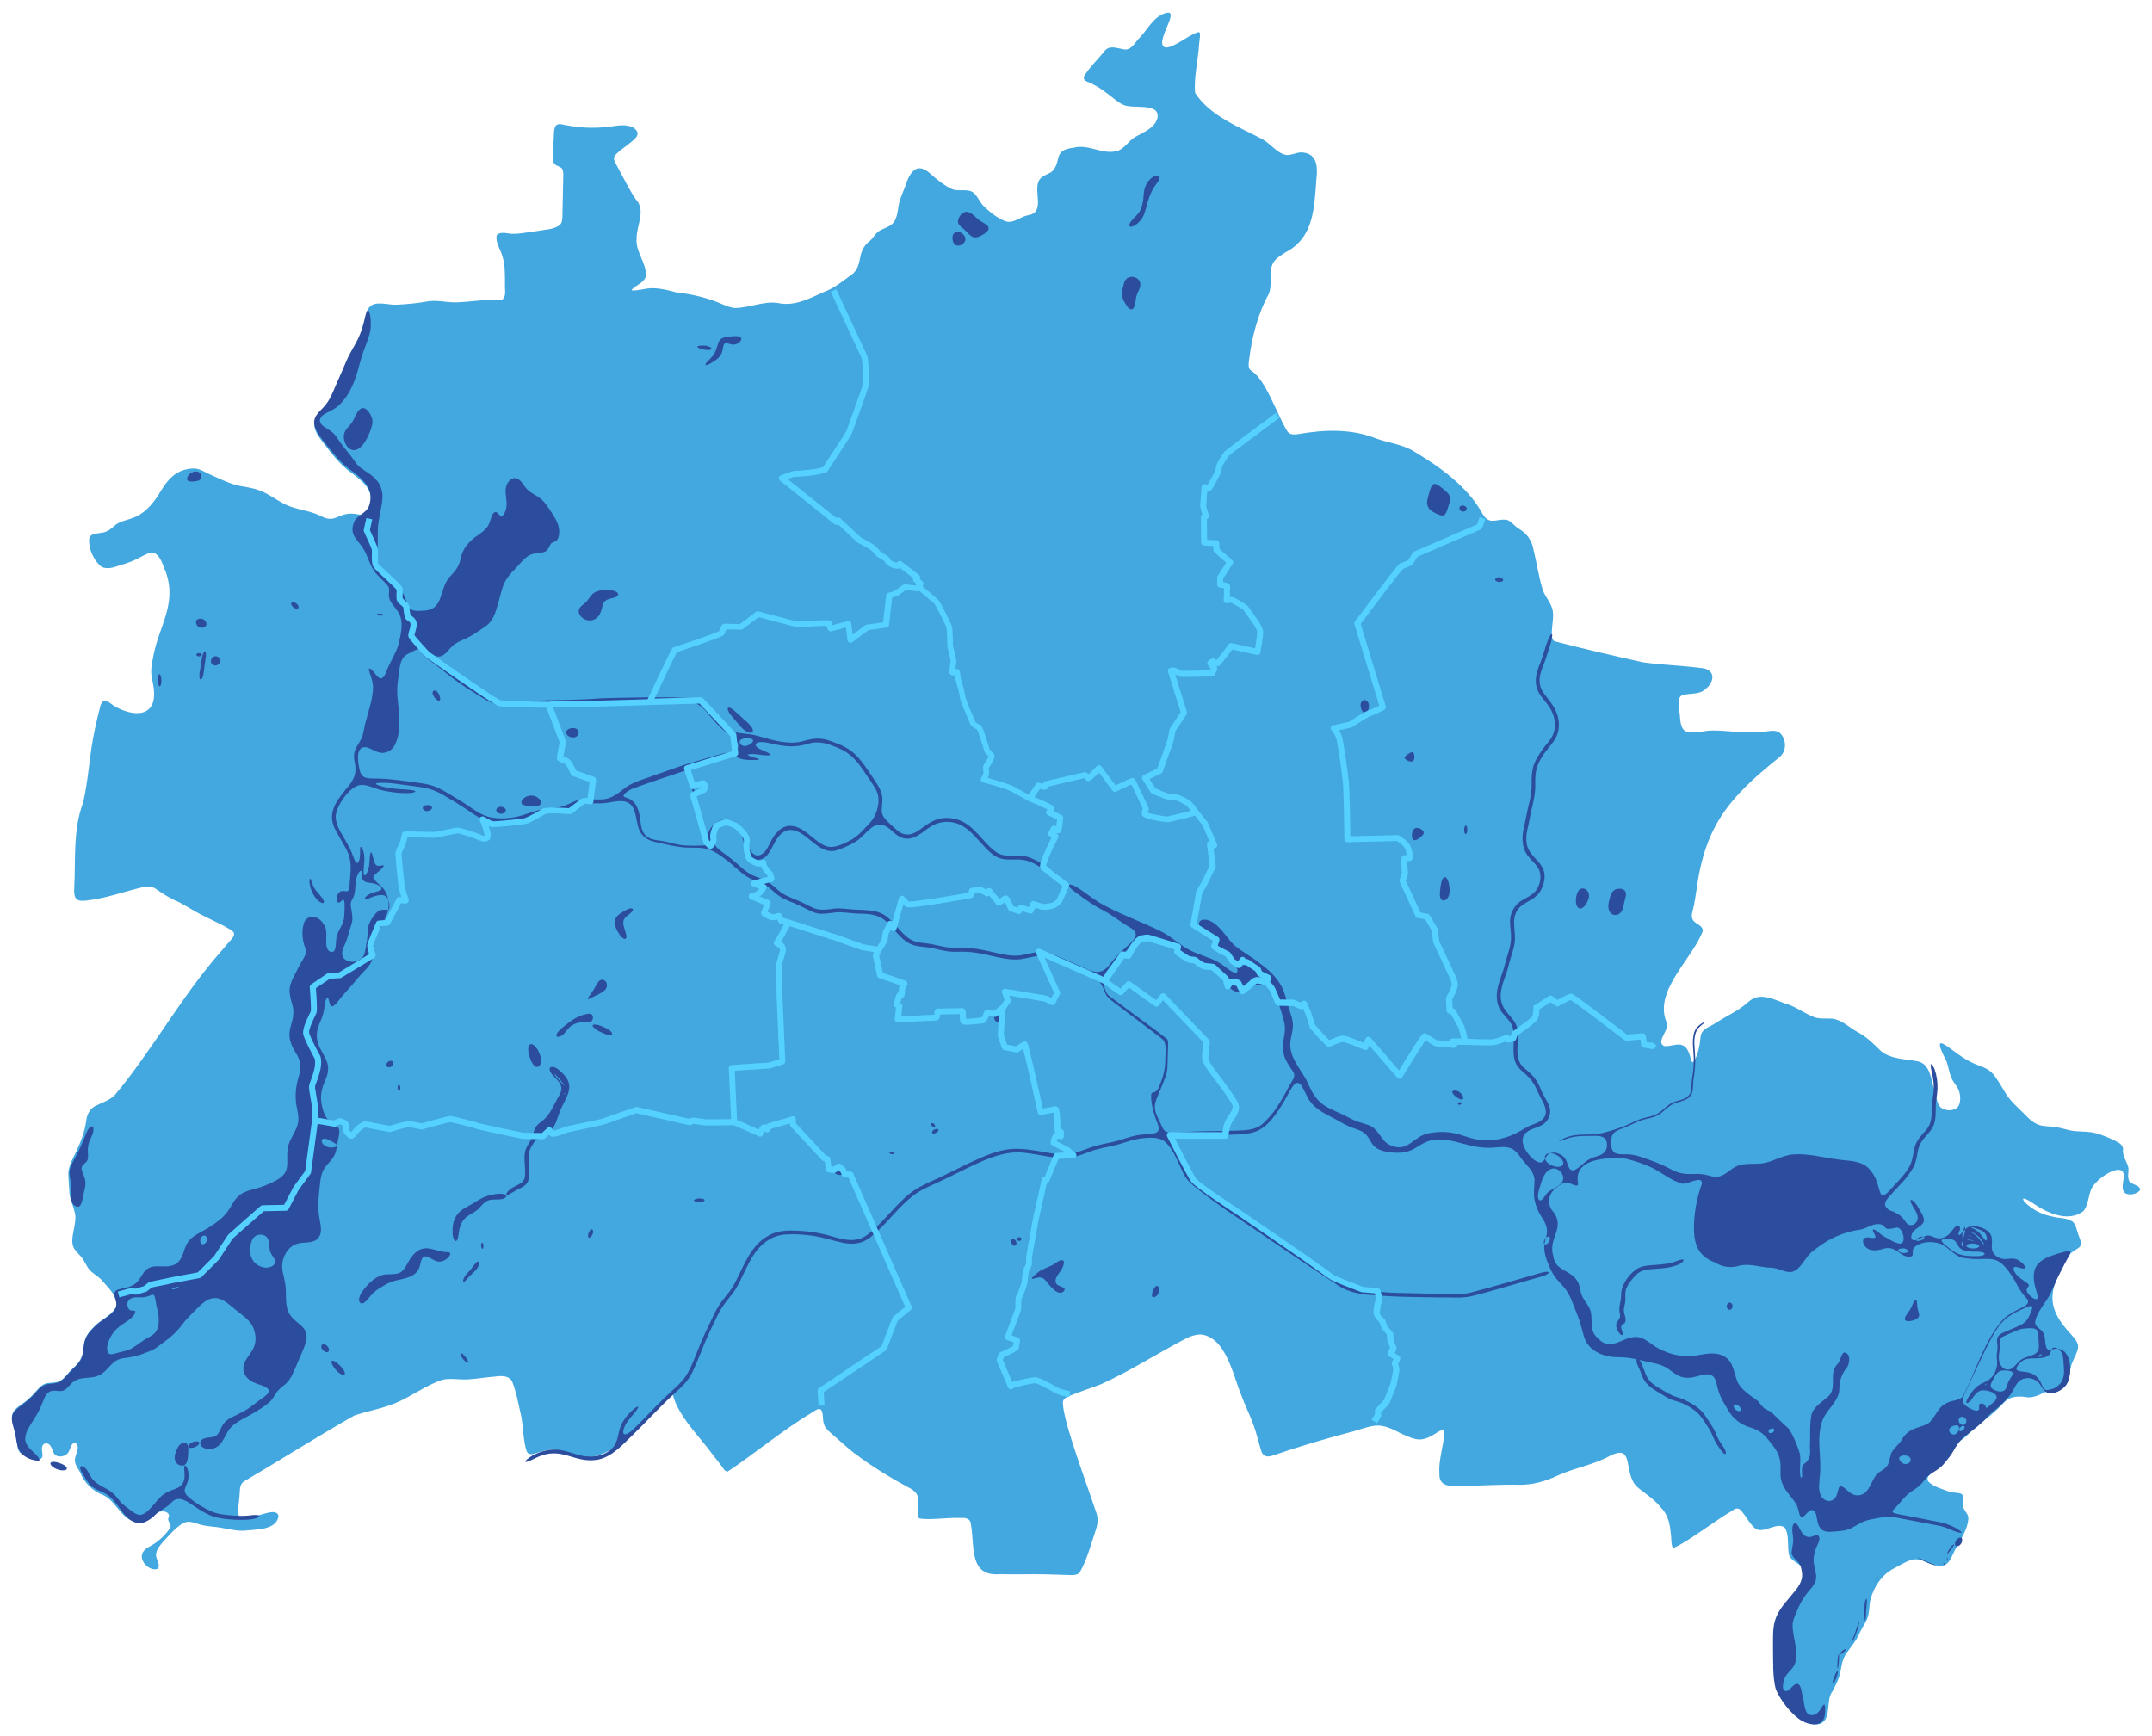 <?xml version="1.0" encoding="UTF-8"?>
<svg id="svg2" xmlns="http://www.w3.org/2000/svg" xmlns:svg="http://www.w3.org/2000/svg" xmlns:sodipodi="http://sodipodi.sourceforge.net/DTD/sodipodi-0.dtd" xmlns:rdf="http://www.w3.org/1999/02/22-rdf-syntax-ns#" xmlns:inkscape="http://www.inkscape.org/namespaces/inkscape" xmlns:dc="http://purl.org/dc/elements/1.1/" xmlns:cc="http://creativecommons.org/ns#" version="1.1" viewBox="0 0 4649.4 3751.1">
  <!-- Generator: Adobe Illustrator 29.6.1, SVG Export Plug-In . SVG Version: 2.1.1 Build 9)  -->
  <defs>
    <style>
      .st0 {
        fill: #2c4d9d;
      }

      .st1 {
        fill: #55d1ff;
      }

      .st2 {
        fill: #42a8df;
      }
    </style>
  </defs>
  <g id="_x3C_defs">
    <inkscape:perspective id="perspective10" inkscape:persp3d-origin="372.04724 : 350.78739 : 1" inkscape:vp_x="0 : 526.18109 : 1" inkscape:vp_y="0 : 1000 : 0" inkscape:vp_z="744.09448 : 526.18109 : 1" sodipodi:type="inkscape:persp3d"/>
    <inkscape:perspective id="perspective4735" inkscape:persp3d-origin="0.5 : 0.33333333 : 1" inkscape:vp_x="0 : 0.5 : 1" inkscape:vp_y="0 : 1000 : 0" inkscape:vp_z="1 : 0.5 : 1" sodipodi:type="inkscape:persp3d"/>
    <inkscape:perspective id="perspective4697" inkscape:persp3d-origin="0.5 : 0.33333333 : 1" inkscape:vp_x="0 : 0.5 : 1" inkscape:vp_y="0 : 1000 : 0" inkscape:vp_z="1 : 0.5 : 1" sodipodi:type="inkscape:persp3d"/>
    <inkscape:perspective id="perspective4617" inkscape:persp3d-origin="0.5 : 0.33333333 : 1" inkscape:vp_x="0 : 0.5 : 1" inkscape:vp_y="0 : 1000 : 0" inkscape:vp_z="1 : 0.5 : 1" sodipodi:type="inkscape:persp3d"/>
    <inkscape:perspective id="perspective4488" inkscape:persp3d-origin="0.5 : 0.33333333 : 1" inkscape:vp_x="0 : 0.5 : 1" inkscape:vp_y="0 : 1000 : 0" inkscape:vp_z="1 : 0.5 : 1" sodipodi:type="inkscape:persp3d"/>
    <inkscape:perspective id="perspective4223" inkscape:persp3d-origin="0.5 : 0.33333333 : 1" inkscape:vp_x="0 : 0.5 : 1" inkscape:vp_y="0 : 1000 : 0" inkscape:vp_z="1 : 0.5 : 1" sodipodi:type="inkscape:persp3d"/>
    <inkscape:perspective id="perspective4172-8" inkscape:persp3d-origin="0.5 : 0.33333333 : 1" inkscape:vp_x="0 : 0.5 : 1" inkscape:vp_y="0 : 1000 : 0" inkscape:vp_z="1 : 0.5 : 1" sodipodi:type="inkscape:persp3d"/>
    <inkscape:perspective id="perspective4172" inkscape:persp3d-origin="0.5 : 0.33333333 : 1" inkscape:vp_x="0 : 0.5 : 1" inkscape:vp_y="0 : 1000 : 0" inkscape:vp_z="1 : 0.5 : 1" sodipodi:type="inkscape:persp3d"/>
    <inkscape:perspective id="perspective3370" inkscape:persp3d-origin="0.5 : 0.33333333 : 1" inkscape:vp_x="0 : 0.5 : 1" inkscape:vp_y="0 : 1000 : 0" inkscape:vp_z="1 : 0.5 : 1" sodipodi:type="inkscape:persp3d"/>
    <inkscape:perspective id="perspective540" inkscape:persp3d-origin="2524.1165 : 1233.791 : 1" inkscape:vp_x="0 : 1850.6865 : 1" inkscape:vp_y="0 : 1000 : 0" inkscape:vp_z="5048.2329 : 1850.6865 : 1" sodipodi:type="inkscape:persp3d"/>
  </g>
  <sodipodi:namedview id="base" bordercolor="#666666" borderopacity="1.0" inkscape:current-layer="layer6" inkscape:cx="2319.5762" inkscape:cy="1866.739" inkscape:document-units="px" inkscape:pageopacity="0.0" inkscape:pageshadow="2" inkscape:window-height="948" inkscape:window-maximized="1" inkscape:window-width="1280" inkscape:window-x="-5" inkscape:window-y="17" inkscape:zoom="0.17175646" pagecolor="#ffffff" showgrid="false"/>
  <g id="layer1" inkscape:groupmode="layer" inkscape:label="backdrop">
    <path id="Berlin-9" class="st2" d="M1846.3,3140.6c-16.7-13.2-33.8-29.2-50-43-6.6-5.9-14-12.5-16.1-20.3-3.6-10.2-.4-22.5-6.4-31.2-6.2-4.9-15.2,4-21.3,7.3-59.3,35.2-125.4,90.1-180.8,126.6-7.6-1.4-8.9-8.4-16.2-16.7-4.9-6.7-10-13-15.2-19.6-28.5-39.4-74.3-82.5-86.5-129.4-5.2-3.4-9.6.9-15.4,4.9-60.6,58.6-124.1,162.5-218.1,119.7-43.1-20.5-72.6,17.4-82.5-3-7.6-24-7-50.4-11.6-75.3-5.9-25-10-50.8-19.4-74.6-7-14.8-24.8-13.3-38.7-11.4-18.2,1.4-35.4,4.4-53.7,5.7-19.2,2-39.5-3.1-58.3,1-35.9,11.7-67.2,36.2-102.2,50.7-28.1,11.7-60.3,17-88.5,26.7-67.4,37.9-181.7,109.4-234.9,140.3-11,4.9-12.2,15.1-12.6,26.1-2.4,49.6-19.2,66.5,49.2,46.7,11.3-2.9,29.7-9.8,34.5,2.6-2,33.1-51.7,30.3-76.2,33.2-16.4.3-32.1-3.9-48.4-6.6-14-2.4-28.4-2.6-42.1-6-15.2-3.7-25.4-10.7-39.1-3.9-16.9,10-30.4,26.3-43.6,40.5-6.5,7.8-14.1,15.9-14.8,26.3-2.3,10.2,11.9,23.8,2.6,32.1-15.3,5.6-37.4-14.3-33.2-31.3,3.6-13.1,18.5-17.2,28.7-24.5,11.7-8.4,25.7-21.4,32.5-34.1,3.4-7.6-6.7-12.3-4.4-19.6,5.4-10.7-5.6-15.8-15.1-14.5-16.7,1-26.7,17.9-42.5,21.5-38.7,8.6-52.8-43.1-82.4-56.7-23.4-8.4-42-27.2-50.9-50.3-4.7-8.5-11.5-16.4-10.9-26.6.4-9.9,12.4-27.4,2-35.4-11.7-3.3-11.3,16.4-18.2,22.2-7.7,8.3-24.5,9.5-29.8-1.7-3.7-8.2-6.9-22.7-18.8-19.8-10.2,4-5.2,17.4-5,26.1-.7,9.7-9.9,8-18.8,6.4-9.8-2.4-19.8-6.6-27.8-11.5-9.6-6-7.1-19.8-9.7-31.7-1.5-15.3-8.2-30.1-10-45.2-.4-21.4,25.6-28.8,38.4-43,9.6-8.1,17.1-20,27.2-27.2,10.9-7.7,24.8-3.3,36.5-8.4,10.1-4.4,18-16.4,26.4-25,43.7-35.8,11.1-57.6,47.4-91.3,14.4-16.6,37.5-24,48.4-43,8.5-22.2-17.8-43.7-30.3-59.5-7.7-8-17.9-13.3-25.5-21.2-7-7.6-10.4-17.7-16.5-26-5-6.9-12.3-12.9-16.8-19.8-13.9-20.4,8.2-55.4.2-80.7-3-12.7-9-24.5-10.8-37.6-.9-15.6-2.5-31.9-2.7-47.2,1.7-16.7,10.9-32.1,18-47.3,9.2-19.3,17.2-40.4,20.3-61.8,1.4-13.7,6.6-27.6,19.6-34.2,13.9-7.4,29.3-11.8,41.2-22.3,81.3-96.3,146.7-217.5,231.2-312.4,5.9-7,12.1-14.6,18.4-21.6,6.8-7.6,14.9-15.7,4.2-23.3-20-12.9-44.8-23.1-66.1-34.2-15.6-8-32.7-19.1-48.6-27.4-19.1-7.8-34.3-17.9-50.8-29.4-6.8-3.8-14.6-4.8-22.4-3.5-41.3,9.3-83,25.3-125.2,29.8-8.9.9-19.1,2.2-24.2-6-2.9-4.8-3.3-12.6-2.9-18.8,3.4-62.4-3.1-127.2,19.2-186.6,12.2-51.3,13.8-106.5,25.4-158.2,3.4-16.7,7.7-34.9,12-51,2-6.4,5.7-12.5,12.5-10.7,5,1.6,9.5,5.8,14.1,8.8,22.1,15,69,31,84.8,0,9-19,3-41.4-.7-61.3-2.5-14.9.6-28.3,3.4-42.8,11.5-65.3,52.2-113.1,27.1-183.5-6.9-14.9-10.9-36.4-27.5-41.8-9.9-.9-26,10-36.6,14.8-12.9,6.5-27,10.3-40.5,14.7-12.5,4.4-28.7,7.8-38.3-2.1-14.1-14.1-22.9-34.4-22.7-54.3-.2-18,24.7-12.6,36.5-18.3,11.3-3.9,17.2-13.9,27.4-18.8,10.6-5.2,21.8-7.1,33.1-11.7,22.3-8.2,39.1-28.2,51.9-47.2,18.5-32.1,37.6-58.5,78.3-58.7,12.4.3,23.9,8.6,35.4,13.6,17.9,7.9,35.1,16.6,54.2,22,16.6,4.5,34.8,5.3,50.8,11.6,20.2,7.3,37.2,21.3,56.5,30.6,23.8,11.6,52.5,12.6,76.6,25,35,18.8,36.8-13.1,82.2-3.3,24.5,3.9,28.9-27.1,24.2-45.4-6-19.4-24-31.8-39.3-43.9-26.3-18.2-45.7-44.4-64.9-69.7-8.4-11.2-16.7-22.3-16.1-36.3,1.5-14.1,13.5-23.4,23.1-33.4,22.5-30.4,32.9-68.8,49.3-102.5,9-19.9,22.8-37.2,29.6-58.4,5.5-15.9,8.2-33.3,11.8-49.5,9.1-27,41.2-13.4,62.5-14.2,21.5-.9,42.9-2.8,63.9-6.5,22.2-4.9,44.2,1.9,66.5,1.4,23.2-.6,46.4-4.4,69.7-5.2,8.6-.9,20.4,2.4,28.3-.4,11.4-5.4,5.9-23.7,7-34.7-.2-19.8.6-41.5-5.8-59.9-4-14.9-15.8-30.3-11.8-45.3,8.8-9,24.9-1.9,36.4-2.6,17.4-.1,32.8-4,49.7-5.9,16.1-3.2,37.1-2.8,50.2-13.4,4.8-4.4,5-11.8,5.4-18.2.6-26,1.5-65.1,1.9-90.3,0-5.5-.7-12.2-4.7-15-5.8-4.2-14.5-4.6-16.8-12.9-3.3-18.6,1.2-39.9,1.1-58.9.5-6.6.5-14,4.4-19.2,6-6.6,17.2-1,25.6-.3,25.1,4.9,52.2,6.1,77.5,3.9,18.5-.8,37.6-7.3,55.8-2.5,12,2.8,23.3,13.5,14.1,24.6-12.7,14.1-31.4,23.9-44.1,37.3-6.4,7.8-3,12.3,2.2,22.4,11.6,21.2,28.4,54.8,40.9,73.1,23.7,24.5,2.1,56.5,2.4,85-3.1,28.4,21.9,54.1,20.1,81.4-3.6,14.9-22.2,19.9-30.8,29.9-.2,1.1.8,1.2,1.9,1.4,6.8.6,14.7-1.7,21.7-2.3,25.4-6.3,48.5.3,73.1,6.5,34.1,3.8,68.6,11.9,100.3,26,7.9,3.3,16.7,6.9,25,7.7,31.4.4,63.5-16.1,95.4-10.5,37.7,7.7,71.3-12.8,104.7-26.9,16.9-7.1,31-18.4,45.7-29.2,38.1-22.7,12.5-52.3,47.9-79.3,6.4-6.1,10.3-14.2,17.7-19.5,7.4-5.5,17-7.5,24.7-12.7,16.6-9.6,15.9-31.4,19.6-47.9,2.8-13.3,9.4-25.7,14-38.8,3.1-9.6,7.4-20.8,13.4-27.5,14.4-18.7,31.7-6.8,46.1,7.5,12,9.7,24.9,20.4,38.8,26.9,15,7.8,34.7-1.4,48.5,8.7,8.5,7.4,12.7,18.4,20.1,26.9,13,13.6,32.4,29.5,51.3,35.6,16.9,3.3,30-10.5,46-13.6,39.4-5.9,10.7-52.7,24.5-75.8,5.8-10.2,18.9-12.2,27.8-18.8,22.2-22.4.3-46.1,46.9-51.5,33.2-9,64.5,18,97.4,5.9,14.6-6.6,22.2-22.1,36.6-29.7,17.8-10.2,40.8-18.5,46.8-40,6.8-35.5-55.2-18.6-74.2-29.1-11.7-5.1-21.2-14.7-31.6-22.3-10.8-7.9-21.3-16.2-32.1-21-7-6-23.3-5.4-21-17.4,11.1-19.2,30-36.7,44.1-54.5,10.4-14.4,27.8-6.9,42.2-4.3,14.9,2.5,22.5-11.9,30.7-21.5,18.1-17.3,29.8-43.6,52.7-54.3,46.7-20.5-14.8,54.2,2.7,69.8,10.7,9.8,49.9-21.1,63.3-26.4,20-11,15.5-2.6,13.3,20.6-1.9,33.3-11.7,72.8-8.7,105.7,31.1,49.1,94.9,73.8,144.6,99.7,19,10.5,32,30.5,52,34.6,10.5,1,20.2-4.5,30.8-5.6,35.1-.2,38.3,28.7,34.7,57.7-4.8,61.4-5,125.8-66,157.8-9.6,6.3-20.7,12.4-26.9,22.2-11.7,19.9-1.3,47.1-10,68.2-22.5,39.6-36.6,93.4-42.2,139.8-1.2,10.2-3.7,20.9,4.7,26.4,31.4,19.2,54.9,94,77.4,130.3,6.3,8.1,13.3,7.4,24.4,6.2,56.5-9.9,114.9-11.8,168,9.7,28,9.9,60,13.1,85.1,30,53.8,32.4,109.2,72.4,141.4,127.2,17.6,35,32.4,13.3,57.4,19,8.8,4,14.7,12.7,22.9,17.9,18.5,10.6,29.8,26.1,33.2,47.8,7,28,10.8,56.7,19.3,84,5.8,18.2,21.5,31.5,22.3,50.5,2.9,14-9.3,55.9,3.5,61.6,58.7,15.6,143,34.9,191.2,45.5,39.5,5.5,83.1,6.9,122.7,12,37.7,1.3,33,35.1,4.7,51.1-11.1,5.4-24.9,4.3-36.9,6.4-19.1,2.1-12.7,23.8-11.9,37.7,2.6,14.2-.3,35.1,14.9,42.8,18.2,5.1,39.7-3.2,58.6-2.7,35.4.3,70.5,7.2,106,2.7,12.6-.4,25.4-5.1,36.1,1.4,16.2,13,17.2,41.8-.8,54.5-106,85.4-159.1,145.4-177.8,285-1.8,11.3-3.5,23.5-5.8,35.2-2.3,11.6-7.7,22-1.7,31.3,5.7,8.3,21.5,11.2,21,23.1-22,59.8-105.5,128-79,195.6,10.1,17.1-24.1,43-4.7,53,11.1,2.2,27-6.2,38.8-2,13.1,4.2,16.7,21.3,19.9,33,1.5,2.9,2.3,5.4,4.8,3.1,10.4-13.9,13.9-37.9,15.6-55.8,2.8-16.4,20.4-19.5,32.4-28.1,23.2-14.9,49-26.3,69.8-44.7,23.6-22.7,52.2-7.7,78.7,1.9,23.2,6.3,42.1,21.6,64.3,30.2,12.7,4.7,26.4,2.1,39.4,3.3,20.3,2.7,35.7,18.3,53.4,28.4,20.2,10.3,35.9,26.3,51.9,41.9,21.1,17.1,50.7,16.6,76.4,21.4,30.8,4.5,31,40.9,39.3,64.6,3.8,12.9,4.9,30.6,15.5,37.3,10.3,6.1,25.2,6,34.1-2.4,7-8.3,6.6-24.5,2.9-34.9-3.7-10.8-12.6-18.7-16.8-29.6-4.9-11.3-5.9-24.1-10.6-35.5-30-58.7-7-38.1,26.5-13.7,10.9,7.5,22.3,14.8,34.8,20.1,13.4,5.6,27.8,9.2,38,20.2,11.5,12.4,19.7,29.1,28.8,43.3,9.3,15.1,21.6,26.4,34.5,39,10.2,9.6,19.3,21,32.1,27.1,9.7,5,20.7,5.2,31.3,5.9,14.3.4,28.4,5.5,42.8,8.6,15,2.8,30.3,1.6,45.2,3.8,17,2.9,37.6,11.7,52.8,19.5,7,3.3,14.9,8.3,15,16.8-1.7,14.3,6.7,24.2,11,37.8,2.7,9.6-2.4,20.5,1.7,29.6,4.1,11,23.5,8.3,24.1,20.7-4.9,9.2-25.4,13.8-34,5.6-8.5-11.1.9-28.4-1.5-40.5-6.6-23.2-51.1,7.7-59.7,19.4-19,16.5-12.4,43.3-27.3,61.6-34.1,25.4-80.7,2.8-111.4-18.9-42.4-27.5-6.9,21.3,43.7,30.3,14.9,4.6,32.2,2,44.9,11.6,6.4,5.8,8,16,10.9,24.4,2.1,7.8,6.7,15.3,6.8,23.4-.5,8.5-11.7,11.5-18.1,16.9-7.2,5.1-11.8,12.5-16.1,20.4-37.2,67.2-40.3,101.4,13.3,158.8,8.3,9,17.8,19.6,13.6,32.5-3.3,12.3-12.6,25.5-15,39-2.9,13.1-8.6,26.7-19.4,35.2-8.2,6.4-18.1,10.2-27.7,14-14.5,5.6-29.7,15.6-45.2,14.7-18.8-3.3-38.2-3.5-52.2,11.7-17.8,18.9-37.6,35.5-59.1,50.2-12.2,11.2-22.5,25.1-37,33-14.4,16.8-24.4,39.6-41.8,54.2-7.8,8.7-32.6,17.4-25.7,32.3,12,12.2,30.4,16.4,46,22.5,7.8,2.4,21.4,1.7,26.2,4.9,6.2,4.4,3.4,13.8,3.2,20.4-2,11.7,9.1,19.1,11.7,29.4,0,28.5-21.9,54.7-33.3,80.1-9.1,20.8-17.3,30.3-41.9,22.9-15.6-4.1-30.9-15.6-47.7-10.4-15,4.3-29.1,14.2-42.9,21.1-23,13.7-38.4,38.1-45.6,63.7-3,11.8-2,24.6-5.3,36.4-3.2,12.4-11.5,22.3-17.1,34.2-7.4,19.3-21.9,33.9-32.6,51.1-7,12.2-8.3,27.3-11.3,40.9-3.3,13-9.7,24.6-16,36.4-15.2,20.5-.9,58.5-25.9,70.3-19.4,5.5-37.8-6-51.8-19-51.9-43.1-46-113.7-42.9-176.4,0-35.9,26.7-61.4,47.4-87.7,12.5-14.6,17.4-38.6,6.5-55-7.1-10.7-22.1-13.3-26.8-25.7-5-19.1,1.2-42.9-9.7-60.4-17-11.8-41.7,11.2-59.8,4.4-12.3-6.1-21.5-25.5-30.2-35.6-7-10.8-13.7-12.9-23.1-5.1-31.2,17-95,67-127.7,80.9-5.5-5.7-3.3-23.5-5.5-32.7-1.6-20.4-6.4-40.8-21.7-55.6-14.2-18.2-34.1-29.6-51.1-44.2-30.8-29.7-4.3-93.7-57.8-67.2-35.4,19.6-75.3,25.9-111.9,42.1-27.3,13.1-56.3,21.6-86.9,20.7-38-.9-75.1,1.9-113.3,2.4-23.9-.7-58.7,7.7-57-27.2-2.2-30.4,10.2-61.6,10.9-91.4-2.7-4.2-8.6-.4-12.1,1-36.8,23.9-45,21.4-84.6,3-44.6-23.8-54.5-16.8-99.3-3.4-59,15.4-118.8,33.2-176.3,52.9-10.1,3-18.7,2-23-8.8-6.3-19.1-10.6-41-18.2-60.1-7.7-21.7-18.2-41.2-25.7-62.6-17.6-43-32.8-123-85.4-130.4-10.6-.6-20.8,2.5-30.6,6.9-60.6,31-124.1,72.3-186.8,100.5-19.1,7.4-43.5,15.3-61.8,22.7-9.2,3.8-22.3,7.1-20.5,19.5,1.8,41.2,49.6,167.6,71.1,232.4,5.1,13.3,4.9,24.2.7,37.8-10.3,30.4-19.6,67.4-35.9,94.9-5.7,5.7-15.6,5.3-23.5,5-15.1-.5-37.3-1.3-53.5-1.6-31.7-.7-63.3.7-95.2-.3-67.9,5.6-53.6-60.8-62.6-108.4-1.2-13.4-13.9-13.6-24.5-13.2-26.1-.8-61.1,4.8-85.6,1.5-3.5-1.3-4.8-4.5-4.9-10.1-.3-8.2,2-21.3,1-31.5,0-14.1-11.5-21.2-22.9-26.8-37.7-20.4-79.5-45.9-113.3-71.9h0l-.9-.5Z" inkscape:connector-curvature="0" inkscape:export-filename="/home/mbueker/cdtemp/Bezirkssitzgrafiken/bezirkspiraten/berlin_leer.png" inkscape:export-xdpi="9.1983919" inkscape:export-ydpi="9.1983919"/>
  </g>
  <g>
    <path class="st0" d="M142.7,3169.1c-4.3-4.6-14.3-8.2-21-9.7-5.8-1.5-16.6-1.3-11.3,6.6,5.3,7.2,19,12,27.6,11.2,4.7-.3,9.1-3.4,4.7-8h-.1.1Z"/>
    <path class="st0" d="M1136.1,2559.3c8.1-7.8,7-19.9,6.9-30.3.2-16.6-4.4-34.4,4.2-49.5,3.3-5.7,6.8-12.5,10.7-16.1,6.2-5.8,14.1-7.5,21.5-12,4.1-2.4,7.8-5.6,11.1-9.3,9.5-10.1,13.1-23.4,17.5-36.2,4-11.6,10.3-22.2,15.3-33.4,10-20.1,9.4-35.3-6.5-52-6.4-6.2-18.1-18.4-27.3-14.4-3.1,1.5-2.3,7.2,0,10.8,4.2,7.3,11.8,12.7,16.7,19.5,12.7,15.4,4.7,25.7-3.4,40.3-7.4,13.4-13.7,28-24.4,39.3-4.3,4.4-9.4,7.9-14,11.8-8.7,6.7-11,17.6-14.4,27.5-2.2,6.4-5.5,12.2-9,17.9-2.4,4-4.6,8.3-5.9,12.7-3.9,13.8-.8,28.3-.7,42.3,0,7.5.8,15.3-2.6,21.4-5.1,8.6-15.1,10.9-23.9,16.4-5.3,3.2-11.2,7.5-13.8,13.2-2.5,8.6,16-4.7,19.3-6.3,7.6-4.5,16.6-7.2,22.9-13.5h0-.3ZM1220.3,2363.1c.4.3,1.3,1.5.4,1.4-.5,0-2.8-1.9-3.1-2.4v-.3c.8-.1,1.8.5,2.5,1.1l.2.2ZM1209,2335.1c-3.9-4.8-8.8-9.3-11.3-14.1,0-1.1,2.8,1.7,3.4,2.2,4.9,4.5,9.9,10.6,13.6,15.8,1.6,2.3,3.5,4.7,4.7,7.1,0,.4-.7-.3-1.2-.8-2.8-2.8-5.8-6.3-9-10l-.2-.2ZM1213.6,2361.8c0,0,.6,0,.3,0h-.4,0Z"/>
    <path class="st0" d="M3725.7,3130.4c-3.4-6-7.9-11.5-11.3-17.6-3-5-5.1-10.3-7.4-15.7-2.9-6.9-6.7-13.5-10.8-19.7-5.8-8.6-10.8-17.3-17.3-25.2-11-12.8-26.6-21.5-41.9-28.4-5.1-2.3-10.4-3.8-15.7-5.4-5.5-1.7-10.4-4.1-15.3-6.7-5.9-3.1-12-6.9-18.1-10.4-10-5.5-20.4-12.2-26.7-21.5-7.8-11.5-10.6-26.5-17.1-38.4-2.6-4.8-7.4-10.9-8.3-4.5-1.5,8.8,4.6,16.8,7.5,24.5,5.2,13.8,7.9,23.2,19.8,33.3,5.7,5,11.9,9.3,18.5,13,10,5.9,19,12.2,29.6,16.6,3.8,1.6,7.9,2.6,11.8,3.7,9.4,2.6,18.7,7.1,27.2,12.2,7.9,4.7,15.4,9.9,21.3,16.7,8,9.6,14.5,20.4,21.2,30.9,7.3,11.5,10.5,25.1,18.6,36.1,4.5,6.3,8.1,13.2,14.4,17.5,5.3,2.7,2.6-6.7.3-10.6v-.2l-.3-.2Z"/>
    <path class="st0" d="M3599.7,2730.8c-12.3,1.9-23.5,2.3-35.6,3.3-9.1.8-18.4,2.5-26.4,7-14.9,9.1-29.8,28.5-34,45.4-1.8,7.1-.8,14.2-1.9,21-1,7.4-3.2,14.1-3.2,21.7s1.5,9.2,1.6,12.9c.2,2.9-.6,5.6-2.1,8-2.9,4.9-7.1,9.1-6.4,15.2.7,6.1,4.9,13.9,8.8,17.5,1.2,1.1,2.7,2.6,4.3,2.1,2.6-1.9-.4-9.2-1.4-12.8-.7-2.4-1.7-5.2-.2-7.4,1.7-2.3,5.9-4.1,7.7-7.4,2.3-4.1,1.1-9.1,0-13.6-5.8-16.4.1-20.2.9-35.4-.6-18.1-.9-23.2,10.2-38.5,6.8-9.2,14.5-19.1,25.6-23.5,7.9-3,16.3-3.6,24.6-4.2,12.4-.9,24.2-1.6,36.9-4.2,9.6-2.4,22.7-5.5,27.9-13.3,3.5-8.2-19.6,2.6-23.3,3.3-4.5,1.3-9.1,2.3-13.7,3h-.3Z"/>
    <path class="st0" d="M4229.6,3324.6c-3.5,2.5-6.1,8.4-5.9,12.4,0,6.7,7.7,4.3,10.9,1.3,7-6,7.1-22.1-4.8-13.8l-.2.2h0Z"/>
    <path class="st0" d="M420,3127.3c4.2-1.7,9.2-4.6,10.7-8.4.9-4.4-5.4-4.5-8.6-4.3-5,.2-10.7,3.6-13.5,6.7-7.4,8.2,5.6,8.3,11.1,6.1h.3Z"/>
    <path class="st0" d="M502.4,3274.6c-15.7-1.1-31.8-2.6-46.4-9.1-16.4-7.2-31.7-16.8-45.6-28-5.7-5.1-12.7-10.9-11.1-19.2.9-5.7,5.8-12.9,7.2-20.3,1.6-8.8,1.3-18.9-2.8-27.1-1.8-3.5-3.7-4.9-4.7-3.8-1.9,3.1-.5,11.6-.4,16.4,1.1,15.3-2.6,27.1-18,33-15.3,5.3-26.9,9.7-38.1,22.6-9.9,10.2-26.3,35.4-41.3,34.2-7.4-.7-13.6-6-19.4-10.3-6.4-5-13.3-9.4-18.9-15.1-7.1-7.3-12.4-16.4-20.5-22.6-12-10.3-30-15.1-40.6-27-4.2-4.6-7.2-10.1-10.2-15.7-2.7-5-6.4-10.8-11.2-13.2-3.8-2-6.7-1.7-7.2,1-.1,7.5,6.9,16.6,10.9,23.3,4.6,7.3,8.9,14.7,16,19.7,7.5,5.4,16.6,8.3,24.8,12.4,17.4,8.4,27.8,25.6,39.1,40.7,12.2,16.2,30.1,31.6,51.2,21.4,5.6-2.7,11.1-6.3,15.8-10.5,3.2-2.8,6.3-6,9.6-8.7,7.7-6.4,16.7-9.9,24.1-16.6,4.2-3.6,7.8-8.3,12.7-11,7.8-4.1,16.2-1.8,24.3,2.2,9.4,4.9,17.4,10.9,26,16.5,10,6.6,21.1,12.9,32.6,16.8,16.3,6.8,88.7,12.9,99.4,0,.5-.9,0-1.7-1.5-2.3-6.2-1.8-13.8-.2-20.4.4-11.3,1.1-23.3.9-35.2,0h-.2Z"/>
    <path class="st0" d="M4472.3,2970.3c2.6-27-4.7-64.5-39.8-54.2-2.7.4-5.1.8-7.4,0-3.1-1.3-4.2-4.7-5-7.8-2.3-8.4-.8-20-5.6-28.2-3.5-6.9-11.7-10.2-15.8-16.4-1.6-2.5-2.1-5.8-1.4-9.6,3.6-15.5,14.7-30.6,23.7-43.8,10.2-15.3,16.4-31.2,24-48.3,4.1-8.5,8.5-17,12.8-25.5,3.8-7.1,8.2-15.7,11.9-21.8,2.7-5,4-8.3,3.2-10-.6-1.3-2.5-1.5-5.4-1.2-6.6.9-13.6,3.2-20.4,5-15.3,5.1-32.1,9.8-43.1,21.6-13.2,14.2-11.3,35.7-6.3,53.1,1.7,5.7,3.4,11.4,4.1,15.6,1,5.5.4,8.4-2.5,8.5-3.5,0-8.4-3.1-11.5-5.8-4-3.6-8.2-7.9-9.2-13.2-.6-4.7,4.3-8.1,4.8-10.6v-.9c-.3-1.2-.9-1.8-1.9-2.8-1.9-1.8-5.5-4.2-9.8-7.1-7.9-5.3-17.5-12.7-20.7-21.9-.8-2.6-1.1-5.6,1.3-7,1.4-.7,3.2-.5,4.8-.2,3.5.8,8.4,2.6,12.2,3.2,1.5.2,3.1.4,4.5,0,1.2-.2,2.4-.7,2.4-1.9-1.7-5.9-8-11.1-13.3-14.7-9.7-7-18.7-4.5-29-3.8-9.8,1-23.1-5.3-27.6-13.8-5.6-9.3-1.1-21.8-3.1-32.1-2.8-18-26.9-25.4-42.3-25.6-11.5,0-19.5,13.1-26.9,19.4-3.1.9-3-3.3-1.6-6.3.5-1.3,1.2-2.7,1.7-4,2.1-4.3-.9-12.6-6.7-9.4-5.8,3.6-9.2,10-13.8,15.2-4.7,5.7-11.7,10-18.8,11.5-6.5,1.2-11.1-.2-16.6-2.2-5.4-2.4-10.2-4.8-16.9-2.9-7.4,2-15.1,7.6-22.4,9.3-3,.7-5.6.4-7.3-1.1-3.5-3.1-2.4-8.9-.6-12.9,3.1-6.5,9.6-10.7,15.2-14.8,5.5-4,10.7-8.1,10.4-14.6-.6-10.8-8.7-20.1-13.6-29.6-3-4.9-9.4-14.3-14.7-13.8-.5.2-.7.8-.7,1.7s.2,1.6.6,2.7c2.9,8.6,9.2,15.9,12.9,24.4,2.3,5.1,3.2,11,.8,16.2-3.1,6.6-9.7,10.5-15.8,9.3-7.8-2.1-10.7-10.9-16.2-16.2-4.3-4.9-9.8-8.1-15.5-11-5.1-2.6-8.9-3.4-12.6-5.2-2.7-1.3-4.2-3.3-5.7-5-1.5-1.8-3-3.9-3.5-6.3-.3-8.9,8.1-16.9,15-24.4,10.1-11.7,21.5-22.5,31.3-34.4,4-5.3,7.8-10.7,11.4-16.2,6.2-9.4,9.4-19.5,11.2-29.9,1.8-10.3,3.1-20.5,8.8-29.5,6-10.5,15.4-18.2,22.3-28.3,11-15.3,9.2-34.8,9.7-52.6.5-11.3,3-22.5,3.6-34.2.7-14.2-1.3-29.3-5.9-42.6-1.1-3.5-5.1-11.2-7.5-12h-.5c-2.3,2.5,1.3,15.5,2.2,20.4,2.6,11.1,4.2,22.8,3.6,34.4-.4,10.9-3.1,21.8-3.7,32.6-.7,10.5-.1,20.6-1.8,30.8-1.3,9.7-5.9,19-12.7,26.2-7.3,8-14.9,16.4-19.7,26.2-3.7,7.4-4.8,15.8-6.3,23.9-1.7,10.3-4.3,20.4-9.8,29.4-8.5,14.3-19.7,26.1-31.2,38-4.7,5.2-9.4,10.9-14.5,15.7-3.6,3.1-6.4,5.6-10.4,5.8-4.8-1-5.7-6.6-8-13.6-1-3.4-2-7.2-3.1-10.7-3.8-12.9-10.7-25.4-20.4-34.9-18.3-17.3-45.5-14.5-68.7-18.7-31.3-4.1-62.6-13.1-94.3-10.3-25.2,2-46.7,18.8-72,19.8-13.8,1.1-28-.6-41.1,2.9-25.8,6.5-35.6,33.4-65.5,23.6-12.2-4-24.6-4.9-37.5-4-9.3.2-18.6,0-27.6-2.4-8.6-2.2-16.6-6.4-24.5-10.5-16.2-8.7-33.6-15-51-21.1-9.3-3.4-18.8-6.5-28.6-7.8-12.4-2.4-26.1,1.5-36.7-4-9.4-6.2-8.6-23-6.8-33.2,3-15.6,20.9-17.7,33.1-23.5,9.7-4,18.9-9.3,28.8-12.8,12.4-4.6,26.6-5.4,37.6-11.6,11.8-6.1,20-17.4,31.8-23.6,15-7.9,37-6.5,42.7-25.5,2.5-7.5,1.7-16.9,2.7-25.9,2.7-17.7,4.9-35.1,3.7-53.2-.4-18.1-5.1-38.4,3.6-55,3.5-7.4,13.8-14.3,18.4-18.3.3-.3.5-.5.6-.7s.1-.3,0-.3-.4,0-.8.1c-7.8,2.8-20.2,11.8-23.4,22.2-7.1,21.2-.1,45-1.5,66.6,0,12.7-2.1,25.3-4,37.8-1.1,8.8-.3,17.8-2.6,25-4.6,16.5-23.2,16.9-36.7,22.4-10.8,4-18.7,13-27.5,19.7-13.1,11.2-30.6,12.1-46.5,17.6-13.1,5-25.3,12.1-38.5,16.7-8.9,3.3-17.9,6.4-27.2,8.9-8.7,2.4-17.5,4.9-26.5,6-19.8,2.1-40.8-.6-60.1,5.3-8.7,2.4-14,5.8-19.2,8.5-2.6,1.5-2.7,2-.3,1.5,1.8-.4,5.9-1.8,8.4-2.8,2.7-1,5.4-2,8.2-3,15-5.1,31.5-5.5,47.4-5.5,11.3.2,27.6-2.2,34.4,6.9,5.8,8.9,4.4,22.8-3.7,29.9-8.6,7.3-19.8,7.5-29.9,13-7.8,3.9-14.1,10-20.7,15.7-4.8,3.8-11.8,9.5-17.4,8.9-5-.1-7.6-6.5-9.2-11.3-2-5.7-4-12.3-8.5-17-7.1-7.4-19.5-12.5-29.7-8.9-8.3,2.7-11.5,15.1-17,18.9-6.1,3.6-13-1-18.2-4.6-16.7-13.6-38.3-45-13.3-61.4,11.3-7.4,26-8.6,36.3-17.6,9.3-7.8,13.9-21,11.1-32.8-2-10-10.3-20.6-15.5-31.9-12.6-28.9-15.2-34-39.8-54.5-12.8-10.8-15.4-26.6-14.4-42.3-.3-21.6,5.7-41.4-8.3-60.1-7.6-10.8-18.5-20.2-23.6-32.1-10.2-22.7-.7-47.2,7.4-68.9,4.1-12,6.6-24.6,10.4-36.6,3-9.9,6.4-19.6,7.8-29.9,2.2-15.1-1.1-30.6-1.2-45.8,1.7-44.8,39.5-38.5,56.4-65.9,8.1-13.4,12.7-31.8,7.2-46.7-10.2-24.5-35.6-32-37-63.6-.8-10.2,1.4-19.7,3.6-29.5,2.4-9.5,4-21.7,6.8-33.3,4.7-19.9,9.6-40.2,8.9-60.7-.7-21.6,2.1-37.7,14.3-56.4,11-19.6,30.9-33.8,35.3-56.7,3.9-18.6-.8-37.6-11-53.8-6.7-10.8-15.9-20.3-22.4-31-13-20.4-5.4-41.2,3-61.4,5.1-13.7,9-27.7,13.5-41.5,1.9-5.7,3.1-12,3.8-17.5.2-2.5,0-3.9-.8-4.1-3.1.9-5.6,7.3-7.6,11.3-6.4,15.4-10.2,32.6-16,47.7-13.2,30.7-18,54.5,5.1,81.5,4.8,6.2,10.3,12.7,14.5,19.5,8.9,14.6,13.4,33,9.2,49.4-3,13.9-12.3,23.4-21,34.2-3.8,4.9-7.9,10.9-11.5,16.5-4.2,6.8-8,13.4-10.8,20.6-4.6,11.4-5.5,24.9-5.6,37.2.8,18.9-2.2,36.5-7,54.6-3.3,13.5-5.8,28.7-8.6,41.1-6.2,23.8-7,49.4,10.2,69,6.2,7.5,14.2,14.3,19.1,22.5,10.2,16.1,5.2,38.8-6.9,52.4-10.1,10.5-25,14.4-35.8,24-7.5,6.5-12.6,15.6-15.6,25-4.8,16.4.7,33.1.2,50.2,0,8.9-1.8,17.7-4.3,26.1-4.4,13.8-7.9,27.7-11.9,41.7-3.7,12.3-8.9,24.1-11.8,36.6-5.7,22.2-3.7,44.2,12.4,61.2,6.4,7.6,13.8,14.7,17.7,24,7.8,19.3,1.7,39.3,3.6,59.8.4,11.9,3.5,23.2,11.8,32.1,5.5,6.2,12.5,11.3,18.3,17.1,6.6,6.4,12.2,14,16.5,22.3,3.8,7.3,6.7,15,10.5,22.3,11,19.4,22,40.9-2.5,54.4-7,4-15,5.7-23.5,9.9-13,7-26,15.7-40,20.7-27.7,10.3-58.8,12.7-87,3.3-10.8-3.3-21.4-7.2-32.4-9.5-17.4-3.7-36-3.3-53.6-.3-34.3,5-46.3,44.3-85.1,26-18.3-8-23.3-30.3-39.8-40-9.1-5.3-19.9-7-29.8-10.6-12.2-4.2-23.4-11.2-35.4-16.8-38.6-16.6-54.1-24.3-71.4-63.9-12.4-28.9-39.6-53.4-39.4-86.6.2-11.6,4.2-23,5.6-34.5,2.2-17.3-5.9-33.4-10.6-49.7-4.1-13.7-6.8-28.1-13.8-40.8-11.7-22.2-30.7-38.5-50.7-52.8-16.5-13-35.2-22.6-51.2-36.1-10.2-9.4-18.1-22-27.5-32.4-9-10.5-21.9-22.2-35.7-23.1-14.2-.7-17.2,11-8.1,20.7,6.2,6.9,14.7,12.1,20.9,19.1,11.2,12,20.6,24.7,32.7,36,9.5,8.3,20.2,19,23.9,30.9,3.4,14.9-13.2,5.4-19.5.2-7.8-5.9-15.7-12-24.4-16.5-19.1-9.9-40.8-14.8-59.9-25.1-21.8-11.4-39.2-29.6-61.6-40.1-37.4-19-77.4-32.6-114.5-52.3-25.1-11.3-45.7-30.5-69-44.4-15.6-8.1-20.5-4-7.2,7.4,14.8,11.4,30.5,22.6,46,32.7,10.2,6.3,21.1,11.4,31.4,17.6,16.1,10.1,31.6,21.9,48.2,31.5,18.4,11.1,11.8,22.2-1.3,34.3-8.1,7.3-16.1,14.9-23.9,22.6-5.6,5.5-11.4,11.6-16.4,18.2-6.2,8.1-13.5,17.1-23.7,19.5-16.2,4-32.5-7.5-47.3-13.3-11.5-5.5-23.4-10.5-35.2-15.5-14.6-6.4-29.9-13.4-45.9-13.6-20.2,0-39.1,9.6-59.5,8-19.9-.9-39.6-6.7-58.9-10.9-11.6-2.4-23.2-4.6-35.1-5.2-13.4-1-27.3.1-40.4-.9-13.9-1-27.2-4.9-40.8-7.6-9.5-1.9-19.5-2.3-29-4.1-29.4-4.4-43.7-33.4-64.6-51.4-21.7-20.8-48.7-17.7-76.3-19.5-13.6-.9-27.4-3.5-40.8-2.1-16.9,2.2-34,5.3-49.9-3.1-9.8-4.7-19.6-10-29.7-14.3-11.3-5-23.2-8.9-33-15.3-11.9-7.5-20.9-18.9-33.2-25.9-9.8-5.7-21.2-8.5-31.4-13.3-8-3.7-15.2-8.9-21.9-14.6-9.2-7.9-18.1-16.4-28.6-24.3-9.4-7.5-20.5-14.1-28.5-23-16.4-16-5.9-47.6,16.7-50,16.2-1.4,31.6,9.6,37.8,24.3,6,13.1,5.9,29.5,14.3,41.8,10.9,16.5,30.8,16.1,42.5,1,5.4-6.4,9.3-14.8,13.4-22.5,9.2-18.8,23.9-36.4,46.7-29,32.1,10.5,54.3,55.4,92.3,41.2,15.8-5.7,32.2-12.8,45.3-23,25.1-22,38.7-48.7,71.7-17.1,8.7,8.1,19.1,16.1,31.3,16.1,24.1.5,40.6-22.9,61.6-31.4,16.2-6.9,35.4-6.6,51.6.3,26.4,11.8,43.5,38.6,64.1,58.1,36.6,35.6,59.4,2.2,105.1,30.9,13.7,7.4,26.1,17.3,39.4,25.4,6.9,4.2,17.7,8,7.3-2.6-7.9-7.7-17.9-14.1-27.1-20.3-12.7-8.1-25.7-16.2-40.1-20.7-21.9-7.8-46.6,3.2-67.1-9.6-30.9-20.5-48.5-60.4-85.7-71.6-65.6-18.2-78.8,42.7-117.2,30.9-9.1-3.1-16-10.3-23-16.6-7.4-6.8-14.2-12.5-19-19.9-7.2-10.9-2.8-23.6-2.7-36.1.5-14.5-6.5-27.6-14.4-39.5-5.2-8.1-10.5-15.9-15.9-23.7-21.7-32.1-35.9-48.5-73.8-61.7-26.1-10.5-40.3-10.6-67.6-2.5-12.1,3.2-24.5,3.9-36.9,2.3-25.1-2.2-48.7-11.4-73.1-16.7-18-3-37.4-1.6-52.7-13.2-12-8.9-21.8-20.5-31.6-31.8-13.8-17.5-27.9-33.1-51.9-34.4-62.4-2.6-125.1-.5-187.5.8-45.2,4-90.3,3.6-135.6,5.2-38.5,1.6-80,11.4-114.9-10.2-19.5-12-39.1-24.1-57.8-37.4-19.5-13.6-37-29.7-56.4-43.3-5.7-4.2-14.6-8.9-18.4-9.7-1-.3-1.9-.4-2.8-.4s-1,.3-1,.8c-.2,2.7,11.4,11.4,15.6,14.5,10.9,7.7,21.5,15.9,31.9,24.4,19.4,16,40.2,30.3,61.7,43.5,16.7,10.7,33.2,22.5,53,26.6,23.8,5.1,47.8,2.2,71.7.3,35.7-2.7,71.5-2.1,107.2-3.2,21.1-.9,42.2-3.5,63.5-3.7,41-.4,82.2-2.3,123.3-1.4,12.6.3,25.4.3,38,.7,11.5.4,23.3,2.9,32.6,9.7,8.8,6.1,15.4,15.2,22.4,23.4,7.8,9.2,16,18.1,24.8,26.4,10,9.6,26.1,18.5,33.2,29.1,4.7,7.5-.4,16.4-2.5,23.7-3.7,13.1,20.4,14.2,31.4,14.6,35.7.3,9.7-3.8-3-9-2.8-1.2-4-2.2-3.1-2.9,9.3-3,27.1,1.3,37.8,1.7,30.2,1-12.7-11.7-16.9-16.7-2.7-2.2-5.7-5.8-3.2-9,3.2-2.6,7.4-3.1,12.3-2.9,6.1.2,12.6,1.3,18.6,2.7,28.2,6.5,52.4,10.2,80.4,1.2,24.5-7.5,44-.6,66.6,9.2,23.5,9,39.8,27.1,53.7,47.9,5.6,7.9,11.1,16,16.5,24.1,5.4,8.4,11.5,16.9,14.5,26.4,4.8,16.6.2,36-8,51.1-5.2,9.1-12.9,16.6-20.9,24.8-5.3,5.5-10.6,11.2-16.5,15.9-8.5,6.9-18.2,11.7-28.7,16.3-11.7,5.3-25.2,9.6-37.8,5.1-25.9-10-45.1-41.3-74.3-43.6-22.2-1.7-37,17.8-45.7,36-4.3,8.4-7.9,16.4-14.6,22.5-17.4,14.6-30.6-3.2-34.1-20.6-4.6-25.7-19.6-51.9-48.7-51.6-18.3.4-31.4,13.9-36.9,30.2-1,2.9-2.4,4.8-4,.5-10.7-35-26.2-95.7-35.6-129.1-1.4-6-3.3-12.2,3.5-15.3,19.8-8.2,52.3-14.9,73-22.8,24.1-10.3.9-8.4-8.9-5.2-25.5,7.5-53.1,15.2-78.3,23.1-19.1,6.3-40,13.9-60.1,20.9-21.7,8.4-48.9,15.3-66.5,27.3-16.8,12.7-30.8,26.3-53.4,26.8-20.1,1.3-41.1-4-59.8,5-9.1,3.8-18,8.4-27.6,10.9-15,3.9-31,3-46.1,6.9-16.2,3.6-31.5,10.5-47.5,14.3-11.6,2.7-23.7,4-35.5,3.9-12.7,0-25-1.6-36.9-6.5-11.7-4.8-22.5-12.2-32.9-19.4-12.7-8.9-26.1-16.6-39.2-24.6-10.7-6.4-21.4-13-33.1-17.6-14-5.7-29.3-7.7-44.2-9.7-21.8-2.8-43.1-6.2-65.3-7.5-12.8-1.3-26.3.2-38.8-1.9-11.5-2.3-14.6-10.4-16.6-22-3.5-16.2-7.6-48.1,15.8-44.2,7.3,1.3,16.4,7.8,24.7,10.3,13.9,4.8,28.7-1.4,35.7-14.1,17.5-33.3,8.7-73.4,6.1-109.2-1-13.8.6-27.5,2.6-41.1,2.1-14.2,2.4-29.9,11.3-41.2,3.7-4.5,9.9-7.1,15.5-10.1,7-3.6,14.5-7.9,22.6-7.5,11.9,0,19.9,11.1,30.3,15.4,19.9,7.6,28.6-18.4,43.4-26.6,8.2-5.6,18.8-8.8,27.3-13.5,13.2-6.4,24.4-15.4,36.7-23.3,14.6-9.5,21.2-25.9,25.7-42.2,4.4-13.5,7.4-27.6,11.6-41.2,5-17.2,16.8-30.7,29.2-43.1,9.2-10,18.6-22.7,31-28.5,9.6-5.1,22.2-3,31.9-6.9,5.1-2.4,7.8-8,10.2-12.8,1.4-2.9,2.9-5.5,5.8-6.9,3.1-1.5,8-2.2,10.9-6.7,5.3-9.5,4.4-21.9,1.2-32.1-2.9-9.2-8.5-17.8-14.1-26.5-6.7-10.3-13.3-20.8-22.3-28.6-9.3-8.2-21.8-12.4-30.4-21.3-7.8-7.4-11.7-19.5-22.3-23.4-12.2-3.9-21.6,9.4-23.6,20.1-2.3,14.3,3.3,27.6,1.2,41.9-.7,6.9-4.6,15.4-9.3,20-1.5,1.2-3.1,0-4.6-1.9-2.4-2.5-5.7-6.9-9.1-7.6-3.4-.8-7.5,5.2-8.7,9-2.4,5.7-4,13-7,18.9-2.6,5.1-6.2,9.1-10.6,12.9-6.1,5.3-13.2,9.7-19.6,14.6-13,10.1-23.9,23.2-28.4,39-4.8,22.2-9.3,28.8-24.4,44.9-24.8,26.4-12.2,72.6-57.2,73.8-46.3,4.6-25.6-16-52.8-49.5-6.8-8.9-14.2-18.2-23.5-26.1-4.1-3.6-8.3-7.3-12-11.4-7.5-7.9-11.4-17.4-11.7-28-.4-9.4.7-19,1-28.5.4-15.5-1-31.4,1.5-46.9,2-14.1,5.4-28,7.5-42.1,1.7-10.8,2-21.4-1.6-31.6-4-13.8-15.4-24.6-26.9-32.6-11-7.4-22.8-13.6-29.7-25.2-10.6-15.9-23.8-29.5-34.6-45.4-3.6-5.4-7-11-11.6-15.6s-13-9.2-19.4-13.6c-5.8-4.1-11.4-9.5-10-16.4.8-3.9,3.9-7.9,8.3-10.9,10.4-6.6,23.1-10.8,32.2-19.7,25-22.8,36.4-55.9,44.6-87.8,3.3-11.3,6.4-22.7,10.7-33.7,5.1-14.5,11.8-29.1,13.5-44.3.8-8.6.7-17.3-.5-25.8-.5-3.2-1.1-6.1-1.8-8.3-1.6-5-3-7.2-4.5-5.4-4.5,6.9-5.9,20-8.6,28.6-3.8,14.6-8.9,28.4-16.2,41.6-7.7,13.8-16,27.4-22,42.2-6.4,15.5-13.6,31.2-20.3,46.6-4.7,10.8-9.2,22.2-14.7,32.2-3.6,6.3-7.8,12.4-12.7,17.7-5.8,6.1-12.2,11.7-16.5,18.9-11.6,18.5,3.6,38.3,14.7,53.1,15.9,19.7,32.8,42.6,52.9,58.7,28.3,21.9,60.8,42,46.7,83.1-6.6,17.4-28,19.5-33.2,37.4-9.2,26.3,9.4,35.7,21.4,55.5,9,14.7,12.6,32.9,22.9,47.2,7.2,11.4,20.5,21.4,28.5,30.9,6.3,6.8,2.9,15.2,3.4,23.3.5,7.4,3.9,13.3,8.8,19.6,6.1,8.1,13.3,15.9,16.3,25.9,5.1,17,1.2,36.1-3,52.8-1.8,10-5.7,19.8-10.4,28.6-5.1,11.4-10.7,20.7-15.9,33.1-3.1,8.3-8.5,24.9-19.3,15.1-4.8-4.2-8.8-10.9-13-14.8-1.5-1.4-3.3-2.8-5.2-3.3-.6,0-1,0-1.3.3-.6,2.2.3,3.9,1,7,3.2,9.9,7,19.8,7.7,30.5.4,14-2.5,28-6,41.7-3,12.1-6.9,24-10,36.1-3.4,12-4.1,25-9.2,36.2-11.7,21.7-19.3,25.3-14.1,52.9,5.2,24.2-4.3,39.3-20.1,57-22.3,27.6-40.9,54.3-20.5,89.1,26.5,49.4,36,50.8,29.9,108.4-.9,7.2.3,18.9-4.9,21.7-2.5,1-6.3-.2-9.2-.2-3.9-.3-8,1.1-10.4,4.4-2.1,2.7-3.3,6.4-3.7,9.9-.4,4.6,0,9.4,3.6,10.8,6.5.5,10.7-14.3,13-.4.7,9.5,0,21.3-.7,31.2-.7,9.5-4.9,17.9-9.3,25.8-3.8,7-7.2,13.9-8.1,23.8-.7,5.6-.3,12.3-1.6,17.6-2.2,12.7-14.5,10.7-18,0-5.2-14.7,3.2-34.5-6.3-49.7-4.1-7.7-10.8-14.4-19.2-16.9-9.9-3.3-21,2.2-24.2,12.2-4.4,12.9-4.2,28.2-1.4,41.6,1.6,8.6,7.2,16.7,4.7,25.6-1.5,5.9-6,12.1-9,17.7-4.1,6.8-7.6,14.1-11.3,21.1-15.8,30.1-18.4,37.9-8,72,3.6,13.7,1.7,27.5-2.5,40.9-8.7,28.1-2.6,41.9,12.1,66.3,9.8,16.2,8.8,31.9,3.2,49.5-4.5,15-6.7,30.6-5.7,46.2.2,13.5,4.9,26.4,5.6,39.8,2.1,25.3-20.2,43.6-23.1,68-4.1,32,9,50.6-27.1,69-13.3,7.2-27.2,12.8-41.8,16.6-10.9,3-22.3,5.5-31.8,11.9-11.8,7.6-18.4,20.8-25.6,32.5-10.2,17.1-27.1,28.9-43.7,39.4-16.4,10.8-37.5,17.4-47.4,35.1-8.1,13.8-8.6,32.8-22.4,42.5-13.8,10.5-33.5,5.2-49.1,6.9-5.9.7-11.7,2.8-16.3,6.7-6.8,5.8-10.7,14.7-15.9,21.9-5.6,7.9-13.3,13-22.6,15.7-7.9,2.6-17,3.1-24.5,6.4-13.4,6-.6,21.9-1.9,32.7-.5,8.3-6.6,14.3-12.6,19.9-4.8,4.3-10.8,8.4-16.3,12.1-8.1,5.4-15.1,11.8-22,18.8-6.6,6.9-13.4,14.7-16.4,23.5-5,12.9-2.6,27.6-8.1,40.3-3.1,8.5-10.9,15.8-17.5,22.3-4.8,4.7-9.4,9.7-13.5,14.5-5.4,6.3-12.3,13.3-19.7,15.8-7.2,2.5-15,2.2-22.5,3.7-10.4,1.7-18,9.1-24.7,17-8.6,10.4-18.4,18.8-29.4,27.1-7,5.5-16,11-19.9,18.3-7.3,12.4-.1,27.4,3,40.3,3.7,14.6,3.6,31.7,12.3,44.2,8.4,11.4,26.5,19,40,18.3,1.2-.4,1.5-1.2,1.2-2.4-.4-1.6-1.7-3.7-2.9-5.4-9.5-12.2-27.4-21.4-27.9-39.1.2-15.5,10.5-28.6,18.2-41.5,5.4-8.3,10.4-16.6,14.4-25.5,3.3-7.2,6-15.3,9.4-22.4,2.7-5.5,6-10.2,11.2-12.9,7.8-4,17.3-.3,25.2-1.2,7.7-.9,12.4-6.6,17.4-12.1,4.4-5.1,9.5-9.8,16-12.3,14.9-6.1,32.3-2.2,47-9.1,25.1-12.2,25.2-35.3,58.2-38,12-1.7,23.7-3.9,35.1-8.1,12-4.6,25.2-8.8,35.5-17,11.6-9.1,23.6-17,34-27.1,9.6-8.7,16.7-19.2,25-29.2,8.5-9.7,18.1-18.7,27.1-27.9,8.8-8.5,19.3-18,31.6-19.6,18.7-2.8,32.9,11.7,46.3,22.5,13.8,11.6,30.3,21.4,39.4,37.3,6.6,13.6,9.2,30.4,3.4,44.7-4.7,12.6-14.8,21.9-20.4,34-3.9,8.8-3.5,19.7,1.5,28,5,8.5,14.1,14.3,24.3,17.9,7,3,31.1,7.7,25.6,19.2-4.3,7.3-13.6,12.3-20.4,17.5-8.7,6.1-16.9,13.3-26,19-7.4,4.6-15.1,8.6-22.9,12.3-7.9,3.8-16.3,7.3-22.3,12.8-5.5,4.9-8.9,11.6-12,18.1-3.3,7-6.8,14.2-14.7,15.9-8,2.3-19.9.7-26.5,7.4-4.9,5.4-2.5,12.8,4.7,16.5,2.7,1.4,5.8,2.3,8.9,2.7,12.5,1.3,24-5,30.8-15.5,6.7-9.8,10.9-22.1,18.9-30.8,10.8-11.5,25.5-18.3,39.1-25.7,15.2-8.7,30.9-17.5,44.2-28.9,5.2-4.7,8.9-10.1,12.2-16,4.1-7.1,8.3-11.7,16.3-18.1,5.2-4.2,10-8.2,14.1-13.6,5.5-7.3,8.9-15.9,12.7-24.2,5.6-13,11.2-26.2,16.9-39.2,5-12.3,11.9-27.7,6.7-40.6-4-12-16.8-19.2-25.6-27.7-6.2-5.7-11.1-12.7-13.7-20.7-5.6-17.9-1.8-38.3-5.2-57-2.1-14.4-8-28.8-6-43.5,1.6-13.2,8.4-26.2,18.3-34.7,6.5-5.7,15.5-8.7,24.4-9.4,11.1-.7,25.7-.7,33.4-8.8,12.9-13.2,5.1-33.8,3.1-49.8-3.6-24.2,0-49.7,2.7-73.9,1-8.2,2.6-16.5,6.3-23.8,6.1-12.8,20-21.8,25.4-35.4,3.2-7.7,3.9-16.2,5.5-24.4,1.5-7.9,3.8-16.9,3.9-23.5.5-8.6-4.5-12.8-11.1-16.9-5.6-3.6-11.7-7.2-15.8-12.7-6.9-9.1-10.6-23.6-12.1-35.8-2.1-15.5,1.9-30.8,8.1-44.9,14.9-33.2,2.5-44.6-11.8-72.7-9.8-22.3-6.7-37.9,3.5-59.7,3.7-8.8,6.1-18.1,7.2-27.6.5-4.3,2.6-19.3,6.6-20.2.5.1.8.6,1.1,1.1,1.5,2.8,2.9,11.3,4.9,15.3,4,7.5,12.4-3.1,16.1-7.4,9.7-13.2,21.7-25.2,32.2-37.6,5.2-6.3,10.3-12.7,15.8-18.7,9.1-10.4,21.4-20,25.9-33.4,3.6-10.3,2.9-21.4,4.3-32,1-7.5,3.2-14.9,6.3-21.9,6.3-14.5,15.4-29.3,21.1-43.9,5.2-13.3,5.8-28.1,1.1-41.7-2.9-8.5-8-16.3-14.9-22.2-3.2-2.8-6.4-5.5-9-8.1-3.3-3.2-5.6-6.1-6.1-8.5-.6-4,3.1-6.5,6.2-9,4.4-3.3,18.7-15.1,16-17.2-.3-.3-1-.4-2-.4s-2.3.3-3.7.6c-3.7.6-8.1,1.4-10.9-1.7-4.1-5.1-5.9-15.8-7.7-22.2-.5-1.6-.9-2.9-1.4-3.6-.4-.6-.8-.9-1.2-.8-1.2.6-1.7,2.6-2,4-1.8,8-.7,24.2-4.6,33.9-1.7,5.7-7.5,17.4-9.5,7.7-.9-12.4,2.9-26.2,1.2-38.9-.4-11.3-9.7-31-8.9-9.2,0,6.3,0,17-3.1,22.1-.2.4-.5.8-.7,1.2-1.8,2.5-3.7,2.4-5.6-.2-2.6-3.5-5.2-11.5-8.4-19.7-2.8-7-6.5-13.8-10.2-20.4-9.4-18.1-23.5-35.4-24.6-56.4-1.6-21.4,29.4-65.8,50.9-69.5,11.2-2.2,21.9,2.3,32.7,6,15,5.6,31.2,8.3,47.2,10,10.8,1.2,28.3,2,37.1-.3,15.4-4.6-18.1-6.9-21.8-6.7-18.9-1.2-38.4-2.8-56.2-9.7-3.8-1.8-3.8-3.2-.2-4,24.7-2.4,51.1,3.7,75.6,6.3,14.9,2,30.3,3.7,44.5,8.8,12.4,4.4,23.7,11.3,34.9,18.1,18.9,10.8,36.9,23.1,55,35.1,32.5,21.9,74.9,19.6,110.8,7.9,13.3-4.5,26.6-9.2,40.4-11.5,15.4-2.7,31.5-2,46.1-7.6,19.9-8,31.4-15.3,53.8-13.5,13.4.7,26.9.7,40.1-1.6,19.1-3.4,42-8.3,52.2,12.9,6,12.2,6.4,27.3,10.5,40.3,4.5,17.3,17.6,27.5,34.6,31.7,20.3,4.6,41,9.8,61.8,12,21.7,2.2,44-2.5,64.3,7.9,12.3,5.9,23.4,14.7,34.2,23,19.2,15.2,34,33.1,57.4,40.9,7.9,3,16,5.9,23.1,10.3,10.3,6.3,18.4,15.6,28.2,22.5,13.8,9.7,31,14.3,46.2,21.9,41,20.7,36.4,18.9,80.4,13.8,16.3-.4,33.5,3.1,50.1,3.1,22.2.2,41.8,2.8,58.1,19.4,18.9,17.8,33.5,43.9,60.5,49.7,10,2.5,20.4,2.6,30.5,4.4,13.3,2.2,25.8,6.2,38.8,7.8,9.3,1.3,18.8,1.1,28.2,1,25.3-.8,50.1,4.8,74.4,10.6,19.4,4.2,39.7,8.3,59.4,4.9,14.6-2.3,29-7.9,43.9-6.2,13.3,1.2,26.8,7.5,39.5,13,11.7,4.9,23.5,10,34.9,15.4,31.6,14.9,47.7,14.3,60,51,3.3,7.2,7.3,11.5,14.5,17.1,27.4,20.7,79.7,60.3,103.2,78.1,3.9,3,7.7,5.8,10.1,9.9,5.2,10.9,2,29.1,2.2,42.4-.2,18-4.7,34.7-11.6,51.1-10.8,29.5-20.6,4.4-18.7,31.4.9,12.5,4.3,26.2,8.4,38.4,3.5,11.6,16.8,31.6-2.3,35.2-13.8,2.6-29.8,2-43.4,5.7-10.6,2.4-20.9,6.2-31.3,9.3-17.6,5.3-33.9,7.2-51.3,12.1-13.9,3.9-28.3,10.3-42.2,14.4-19.3,6.6-39.7,3.9-60,.6-70.5-12.7-91.2-14.3-157.9,16-20.3,9.1-42.8,20.7-63.3,30.7-19.1,9.6-37.8,16.9-56.6,27.1-15.5,8.1-29.4,19.8-41.8,32.3-17,17.1-32.9,35.5-49.9,52.3-9.5,9.2-19.9,19-31.6,24.9-28,13.1-58.7-2.1-86.9-8-17.6-4.2-35.5-6-53.5-6.9-21.2-1.1-43.7-.7-62.6,10.2-41.4,22.3-54.4,68.9-76.1,108-7.1,12.4-16.9,22.9-25.4,34.3-8.5,11.2-14.8,23.8-20.9,36.7-9.7,20.4-19.8,40.5-28,61.6-8.9,21.5-16.3,43.8-28.9,63.3-12.6,18.6-32,32.8-47.5,48.4-21.7,20.9-41.8,43-63.4,64.1-5.3,5-11.3,10.6-17.7,12.9-1.2.4-2.2.5-3.4.4-2.8-.4-3.9-3.5-3-8.2,0-.7.3-1.3.5-2,3.3-11.5,10.6-21.1,18.6-30.1,3.9-3.8,22.3-26.5,7.4-17.3-12.7,9.2-24.8,23.7-31.5,38.2-7,16.1-5.7,35-17.8,48.3-16.7,17.9-43.8,22-67.1,17.3-15.7-3.3-30.5-10.1-46.4-12.3-14.7-2.3-29.4-.2-43.4,4.6-4.7,1.7-9.6,3.7-14.1,6-5.7,2.8-14.6,9.2-16.9,12.2-.5.6-1,1.4-1,2.1s.9.9,1.5.8c6-.7,14.5-5.7,21.3-8.6,56.1-27.7,80.7,12.6,133.2,3.9,32-5.9,55.6-34.1,78.1-55.5,28.1-27.3,54.7-56.7,83.6-83.5,11.5-10.8,23.7-20.7,33-33.5,8.3-10.9,13.5-23.6,19-36.2,6.4-14.6,11.9-29.7,18.1-44.3,8.7-20.7,19.2-41.5,28.9-61.6,7.6-15.8,18.7-29,29.5-42.5,9.6-12.1,16.3-25.7,22.9-39.7,10.3-21.1,18.5-40.8,33.9-58.7,13.8-16.2,33.1-28.4,54.5-30.8,27.5-2.4,56,.2,83.2,6.2,42.1,9.6,75.8,27.7,112.1-6.7,34.1-28.9,59.6-69,98.1-92.6,12.8-7.5,26.9-13.8,40.2-19.8,28.3-12.9,57.5-28.7,86-41.4,26.6-12.1,56.7-23.6,86.5-23.5,36.6.6,75.4,15,112,11.8,19.8-2.7,38.6-12.4,57.9-17.9,17.7-5,33.8-6.8,52.1-12.4,15.8-5,31.6-10.3,48.3-12,19.5-1.9,39.1-3.2,52.7,12,16,17.4,23.8,41.2,34.3,62.4,5.7,11.7,14,21.3,24.2,29.4,19.7,15.7,42.3,32.5,62.3,46.8,73.1,49.6,172.5,117.6,250.7,168.8,22.9,14.8,51.5,18.5,78.7,19.9,34.1,2.9,63.4,3.4,97.7,4,11.9.2,25.4.5,37.6.6,35.6-.5,46.2,2.2,70.2-2.2,41.3-9.8,117.7-33.2,155.4-43.6,1.9-.6,3.6-1.2,5.1-1.8,4.3-1.8,6.9-3.6,7.7-5,.2-.3.3-.6.3-.9.2-2.1-5.1-2.8-14.2-.3-42.3,11.9-108.1,31.6-153.8,43.3-8.7,2.1-11.2,2.3-17.8,2.5-44.7.7-91.8-.6-136.8-1.6-16.5-.3-34.3-1.8-52.2-3-17-1-37.4-2.8-52.7-8.6-20-7.3-34.2-19.2-52.8-31-15-10-30.8-20.6-45.7-30.5-66.2-45.1-141.4-94-202.6-138.9-8.3-6.2-16.8-12.6-25-18.9-9.9-7.6-18.6-14.3-24.2-23.3-6.5-10.3-11-22.8-16.8-35.4-16.1-37.3-42.3-48.4,14.3-49.8,33.6-2.2,58.6-1.5,95.2-2.6,18.8-.6,35.8-1,51.5-6.5,27.7-9.7,47-40.6,61.6-64.7,4-6.9,8.4-14.8,12.3-22.1,4-6.9,10.6-20.1,18.8-18.5,3.3.7,6.3,4.3,9.2,9.4,3.4,6.2,6.7,13.7,10.1,20.1,11.3,23.8,35.9,36,58.3,47.4,10.6,5.5,20.7,12,31.6,16.8,11.5,5.3,25,7.6,34,14.9,10.5,8.3,13.5,23.6,24.8,31.5,6.9,5,16.2,7.6,25.7,9,19.5,3.1,40,2.9,57.3-7.3,11.5-6.6,22.6-14.8,35.6-17.7,31.8-7.4,63.1,7.1,94,13,12.8,2.4,25.8,3.5,38.8,2.8,16.3-.7,34.8-5.2,48.2,6.3,7,5.7,12.2,14.1,17.7,21.3,10.9,13.7,24.6,24.3,25.1,42.3,0,15.6-3.2,31.6,1.1,47,2.2,9.5,6,18.7,10.9,27.1,12.8,21.2,20.1,29.4,10.8,58-5.9,20.7,3.7,42,11.9,60.8,3.6,7.4,7.7,14.4,13,20.8,7.9,9.5,17.3,17.9,23.6,28.6,5.2,8.2,8.9,17.2,12.3,26.2,5.4,14.5,12,28.6,16.1,43.5,5.1,16.2,6.8,34.7,19,47.3,15,16.4,38.9,23.7,61,23.4,14,.3,27.7,1.2,41.1,4.7,12.6,3.2,25.1,5.3,37.8,8.3,11,2.5,21.6,6,30.7,12.5,10.5,7.4,20.2,16.3,33.5,18.4,10.2,2,20.5-.3,30.5-3.1,6.6-1.8,12.7-3.5,18.5-3.7,5.2-.3,10.8,1.1,14.2,4.5,3.5,3.2,5.5,8.1,7,13.9,1.4,5.7,2.6,11.6,4.3,17.2,4.6,15,13,28.3,21,41.6,10,18.3,27.7,31.9,47.7,37.5,11.5,3.3,21.4,8.5,30,16.7,6,5.6,10.8,11.9,15.9,18.5,5.7,7.4,11.7,15.1,15.1,24,11.2,28.3-4,45.2,14.2,73.3,7.3,12.6,20.4,24.4,25.8,36.8,3.5,7.2,3.5,16,7.5,22.6,1,1.6,1.9,2.5,3.6,2.3,1.6-.4,2.9-1.4,4.2-2.5,4.6-3.8,8.8-10.7,14.1-12.6,2-.7,4.3-.7,6.2.2,3.1,1.5,4.8,5,6,9.8,2.1,9.5,2.9,21.8,9.9,29.6,6,6.4,13.7,7.3,23.6,6.7,12.1-1.4,24.7-1,36.2-5.2,12.1-4.5,22.5-12.9,34.6-17.5,9.2-3.6,19.2-5,28.8-6.8,3.5-.6,6.8-1.2,10.2-1.8,7.4-1.2,12.5-2,19.7-1.2,27.6,5.1,66.6,12.7,92.8,17.6,9.3,1.6,18.5,3.7,26.4,6.9,9.9,3.9,19.9,9.1,30.3,10.4.9,0,1.9-.2,1.6-1.1-.8-2-8.2-7.1-15.5-10.9-8.2-4.1-16.6-7.5-25.4-9.8-26.2-5.5-64.8-12.7-92.1-17.9-5-1.3-12.4-1.9-15.7-5-1.6-1.9.4-4.4,4.2-8.2,3.1-3.2,6.7-6.8,9.7-10.3,6-6.8,11.5-13.9,18.2-19.7,7.8-7.1,17.7-11.8,25.5-18.8,7.4-6.6,12.2-15.8,19.9-21.9,5-4.3,10.9-8,16.8-11.6,7.3-4.5,13.8-10.5,19.1-17.3,6.2-7.5,12.4-15.2,17.2-23.5,6.1-11.4,13.5-22.2,23-30.9,12.1-9.7,25.8-19.4,37.2-29.8,8.5-7.2,12.8-13.6,20.3-20.4,4-4.1,10.2-8.5,15-12.5,9.7-9.3,20.8-18.9,28.5-29.5,7.2-9.3,10.4-22.3,19.7-29.7,4.8-3.5,10.7-5.3,16.8-5.6,10-.1,20.1,4.4,26.2,12.3,4.6,6.4,7.7,14.6,14.7,18.3,7.5,4.2,17.5,2.1,25-1.6,7-3.3,13.4-7.9,17.9-14.3,4.6-6.6,6.7-14.5,7.5-22.4v-.2l.6.4ZM4368.4,2737c.3.9-1.8-1.3-.7-.7.2.1.5.4.7.6h0ZM1607.5,1611.9c-6.7-.4-13.3-8.5-6.9-13.6,5.6-3.9,15.8-3.2,21.9-2,7.1,1.6,4.9,6.5.4,10.1-3.9,3.3-10.1,6.2-15.2,5.5h-.2ZM342.2,2840.6c1.4,12.6,1.6,28-6.1,37.9-4.5,5.7-11,9-17.3,12.4-10.5,5.7-20.2,13.9-30.2,20.2-10.1,7.1-22.4,8.9-34.1,12-5.8,1.5-11.4,3.4-15.5,3.1-6.8-.6-8-8.2-7.5-14.5,1-10.2,5.4-20.2,10.9-28.6,4.1-6.2,9-11.7,14.8-16.1,10.6-8.9,32.4-18.4,35.2-32.5.5-4.9-10.5.4-14.4-6.4-4.7-7.4-4.1-18,4.9-22.3,8-4.2,18-1.9,26.7-2.7,2.9-.2,5.6-.7,8.3-1.5,5.8-1.3,11.6-5.7,14.5-3.1,1.1,1.2,1.6,2.6,2.1,4.4,1,3.6,1.7,7.5,2.3,11.4,1.3,8.8,3.9,17.2,5.2,26.1v.2h.2ZM371.9,2786c-1.5-.4.8-1.6,1.4-1.9,2.4-1.4,7.5-3.1,10.2-3.4,2.5-.4,3.7.5.9,2.1-3.1,1.6-9.1,3.5-12.3,3.3h-.2ZM446.1,2682.7c-3.4,8.2-14,7.9-13.5-1.9.3-5.4,4.2-12.1,10-10.8,4.7,1.7,5.4,8.3,3.7,12.5v.2h-.2ZM567.8,2738.3c-18.1-4.9-28.5-19.9-27.2-38.5.3-15.5,5.2-32.3,22.8-31.9,7.6,0,14.6,4.5,16.6,12,2.1,6.8,1.3,14.5,2.9,21.5,1.3,8.8,10.6,16.9,11.7,23.7.9,5.6-4,9.8-8.8,11.9-5.6,2.4-11.8,2.8-17.8,1.3h-.2ZM697.9,2460.9c5.5-2.4,13.9,3.1,19.3,5.8,3.6,2,7,3.9,9.4,6.5,4.6,5.5-8.8,7-13.8,6.3-6.2-.7-12.7-3.7-16.1-9-2.1-3.2-2.6-7.7,1-9.5h.2ZM768.7,1904.9c.5-7.6,5.1-19.9,9.7-23,.8-.6,2-1,2.5,0,.9,3.1,0,6.6.3,10.1-.2,8,4.7,13.3,12.5,14.8,8.1,1.5,16.9,1.5,24.1,6.1,4.8,2.7,9.4,7.4,4,10.7-5.1,2.8-11.7,3.6-17.3,5.7-3.7,1.3-7.4,3.1-10.2,4.9-4.9,3.4-8.4,8.4-4.1,8.7,4.4-.2,9.3-3.1,16.4-5.5,6.8-2.3,14.5-4.2,21-3.1,9.9,1.4,13.1,12.6,13.7,21.2.3,5.8,0,11-6.4,10.6-13-1.3-18.1,1-26.4,11.7-8.5,10.7-14.3,22.6-14.3,35.9-.2,6.2-.3,12.3-1.3,18.4-.8,5-2,9.9-2.7,14.9-2.1,15.4-5.1,26.2-21.1,30.2-12.2,3.3-28.4-1.3-29.8-15.5-.8-6.6,2.3-13.1,4.9-19,6.3-12.6,9-26.7,13.4-40.1,5.5-15.2,4-22.2,1.5-37.5-.9-5-2.2-12.3-.6-16.3,2.1-5.7,5.5-9.5,7.1-15.9,2.1-9.1,1.8-18.8,3.1-28v-.2h0ZM1517.7,1826.9c-15,.5-31.2,1-46.2-.9-15.4-2.2-30.3-7.7-45.8-9.6-31.8-3.6-39.8-14.8-42.4-45.9-2.3-18.1-8.5-40.4-28-46-4-1.7-10.3-2.6-7.2-7.5,3.5-4.9,12-10.3,18.3-12.8,27.1-10.2,73.7-25.4,105-36.1,4.2-1.1,8.5-3.4,11.7-1.5,1.4,1.1,2.2,3.4,2.7,5.5,6.8,23.9,28,98.5,39.1,137.5,3,11.8,7.5,16.8-7,17.4h-.2ZM2795.9,2327.2c-1.2,3.6-4,8.2-6.3,11.9-2.6,4.2-5,8.8-7.3,13.2-9.2,17-19,34.5-30.3,49.8-7.8,9.7-16.1,19.6-25.6,27.6-14.5,11.7-34.2,12.7-52.3,13.3-39,1.4-67.1.7-99.3,2.3-10.6.6-27.8,1.6-39.7,2.2-6.9.4-14.8.3-19.7-5.1-2.5-2.7-4.4-6.9-6.8-12.2-3.6-8.3-8.3-16.7-11.2-25.4-5.1-13.6-1-25,4.4-37.7,5.9-13.9,13.3-31.6,18.2-46.3,2.1-6.8,2.3-13.5,2.5-20.6.3-10.6.8-26.6,1.1-37.2-.1-6.1,1.3-13.4-2.2-17.9-17.8-14.8-53.3-39.6-87.7-65.5-14.5-10.8-27.3-20.2-34.8-25.8-4.4-3.1-7.6-6.4-9.6-11.3-6.6-16.8-8.8-31.3,3.9-46.7,5.6-7.1,11.1-14.9,17.4-21.6,9.3-9.7,20.3-16.3,29.1-26.3,4.3-4.7,8.9-9.9,14.1-13.6,10.7-7.6,24.5-8.7,37.1-6.1,13.2,2.7,28.2,5.5,39.4,12.9,5.6,3.9,9.9,9.3,14.4,14.4,5.2,6,10.8,11.2,17.9,15.1,19.8,11.2,43.7,12.4,62.1,25.9,9.4,6.1,16.9,14.5,22.6,24,8.4,14.4,18.3,26.9,36.8,21.3,10-3.1,18.7-11.1,29.2-13.2,9.8-2.2,20.7-.3,28.9,5.6,9.4,6.6,14.2,17.9,18.4,29.2,3.6,10,7,20.1,9.9,30.3,2.3,8.1,4.9,16.3,5.4,24.7.7,10.9-1.6,21.6-3.4,32.3-1.4,8.5-1,16.8.6,25,1.6,8.7,5.5,16.6,10.1,24,1.7,2.9,3.6,5.8,5.6,8.6,4,6,9.1,11.8,7,18.5h0v.4ZM4407.4,2927.2c4.9-2.3,4.4.9,1.1,3.1-2.2,1.7-7.3,2.9-6.6,1.4,1.3-1.6,3.5-3.3,5.3-4.4h.2ZM4256.5,2650.8c3.5.4,9.7,2.6,13.7,3.9,6.8,2.4,13.6,4.8,17.5,9.1,3.4,3.2,7.1,12.9,3.8,16.7-2.4,1.1-7.4-7.6-9.3-9.7-2.6-3.4-5.4-6.8-8.8-9.5-4.6-3.9-10.6-6.9-13.8-8.6-1-.5-2.1-1-3-1.6-.2-.2-.3-.3-.2-.3h0ZM4253.7,2659.6c13.2,4.4,25.4,13.9,31.7,26.7,1.4,2.9,1.2,3.7-.3,2.1-4.2-4.7-8.5-11-13.2-15.8-3.8-4.5-14.8-11.3-18.1-13h-.1ZM4251.2,2669.4c.1-.3,11.4,2.8,8.1,2.4-1.9-.3-5.5-1.2-7.4-2-.2,0-.9-.3-.7-.4h0ZM4250.1,2678.3c2.6-.3,8,1,10.9,1.6.7.2,4,.8,3.1,1-3.4.2-8-.7-11.4-1.5-.7-.3-2.3-.5-2.6-1h0ZM4248.5,2691.7c1.3-3.5,6.9-4.1,10.3-4.5,4.7-.4,16.1.9,17.5,5.1-.4,4.8-11.3,5.7-15.3,5.3-4.2-.3-12.3-1.9-12.5-5.8h0ZM4239.7,2673.9c-.2-6.4,1.6-17.2,5.1-22.7,1.4-1.1,1,3.3,1,4.1-.2,4.3-1,9.8-2.3,14.2-.4,1.7-3.2,10.7-3.9,4.6v-.2h0ZM4237.9,2687.2c1.6-9,5.2-1.5,3.6,3.6-1.9,5.7-3.9-.6-3.6-3.4v-.2h0ZM4196.1,2678.7c5.8-3.5,18.9-2.4,25,1,3.7,2.1,5.5,5.4,7.4,8.9,2.1,3.7,4.4,7.4,8.2,10,6.4,4.3,14.3,5.1,21.9,5.8,7.4.7,16.3-.4,23.3,1.2,6.8,1.3,8.5,5,1.1,7.4-2.2.7-5,1.1-8.3,1.3-15.1.1-31,.4-44.8-5.3-7.9-3.2-14.6-8.5-21.1-13.8-3.4-3.1-17.4-12.2-12.9-16.4h.2ZM4143.3,2675.6c2.5-2.2,7.2-3.8,10.4-3.5,5.3.3,4.3,4,.6,6-4.9,3.3-20.3,6.6-11.2-2.4l.2-.2h0ZM4118.1,2698.9c8.8,4.2,2.8,8.7-3.9,8.8-4.9.2-10.4-2.1-12.4-4.1-1.1-.9-1.4-2.4-.2-3.5,4.1-3.2,11.6-3.6,16.3-1.3h.2ZM3338.3,2497.6c1.4-3.6,5.3-5.6,10.2-5.8,7.7-.4,16.8,4.1,22.5,9.5,6.7,6.3,10.9,17.7-1.5,19.7-11.9,2.5-35.4-8.6-31.3-23.3h.1ZM3342.8,2578c-4.1,4.4-8.4,13.6-13.6,15.5-4.4,1.2-6.1-3-6.4-7.3-.4-5.6,1.4-11.9,2.8-17.4,4.8-15.8,11.4-43.3,31.5-44,10.4.1,20.4,10.7,20.3,20.8,0,5.6-3.1,10.4-8.2,14.7-8.2,7.4-19.4,10.1-26.3,17.5h-.1v.2ZM3336.1,2687.6c-1.8-3.1,0-8.3,2.5-11.2,2.1-2.8,7.4-6.7,9.7-2.5,2.1,5.5-3.5,13.9-8.2,15.1-1.6.4-3.1,0-3.9-1.3h-.1ZM3753.2,3048.1c-3.3-1.5-6.9-5.1-7.6-8.7-1-4.6,3-5.6,6.3-4.3,3.6,1.2,7.4,4.7,8.7,8.4,2,5.5-2.6,7-7.2,4.7h-.2ZM3827.2,3096.4c-2.8.7-6.5-.2-6.4-3.5.3-3.8,4.8-6.4,8.4-6.4,2.5-.1,4.9,1.9,4,4.6-.7,2.5-3.2,4.6-5.8,5.2h-.2ZM4128,3153.4c.7,6.8-7,11.3-13.2,9.8-5-.8-9.8-5.7-11.2-9.7-1.8-4.2,2.1-7.2,6-8,6.5-1.8,17.2.2,18.4,7.7v.2h0ZM4202.8,3033.3c-17.8,9.6-22.7,32.6-38.1,43.4-24.7,11.1-41.5,8.7-56.9,35.8-6.5,9.8-16.8,17.4-22,28-7.2,26.1-3.2,26.8-28.2,42.2-15.1,13.6-17,44.3-40.2,48.1-21.2,4-31.8-22.9-42.9-18.7-3.4,3.7-4.3,17.7-9.1,23.4-9.3,14.2-28.5,7.6-32.9-7.8-4.3-11.3-1.5-24.1-1-35.9,5.2-39.3-7.6-79.5,4.3-117.9,8-28.1,39.2-44.7,38.2-75.7.4-15.2,5.3-29.1,14.6-41.1,8.6-8.9,10.9-34.3-4.9-34.6-5.9,3.4-7.7,19.1-13.9,25.1-21.1,20.6,2.5,54.2-22.9,72.4-11.9,10.5-27.2,19.3-32.8,35.1-5.2,22.5-2.1,46.3-3.9,69.2,1.3,15.3,2,29.8-12.6,38.7-6.6,6.2-4.1,15.8-4.3,23.9.5,4.7-2.1,11.1-3.8.7-2-15.5,1.9-31.4-1-46.7-5.2-17.9-13.5-37.1-23-52.8-12.7-12.1-27-24.7-38.9-37.3-19.1-8.7-15.9-8.6-28.8-23.7-15.5-11.5-33-21.6-42.9-39-9.3-19.8-8.6-47-31.1-57.8-15.4-9-34.7-5.4-51.5-2.8-29.9,6.7-60.3,1.3-87.3-12.9-13-5.9-23.2-17.2-36.4-22.6-35.6-15.9-64.3,35.2-96.6-.7-18.3-14.5-11-37.4-15.1-57-3.2-13.1-14.2-22.3-19.1-34.7-4.3-10.2-4.1-22.3-10.1-31.7-14.2-24.5-48.3-21.1-51.9-54.4-12.4-40.1,29.9-60.4-3.2-99.2-10.9-16.1-5.9-36.7,9.8-47.9,6.7-5.3,15.1-12.3,23.6-11,7.2,0,27.1,15.4,22.9-1.8-7-51.5,64.8-52.6,100.5-50.4,22,4.5,44.3,12.3,64.4,22.4,19.1,10.5,37.8,25.3,59,31.6,10.7,4.7,44.9-19.4,44.3.1-11.2,30.9-18.3,67.7-17.2,101.3.8,34.4,12.4,57.4,45.9,69.5,16.8,10.8,35.9,12.3,54.7,6.1,21.9-4,44,4.5,66.2,5.2,15.6.1,28.8,10.9,44.3,9.1,21.6-5.7,29.8-36,50-48.4,28.3-22.9,63.2-39.1,99.4-43.3,12.7-2.6,23.2-11.6,36.4-11.8,24.3.6,5,16.6,39.6,7.8,14.4-4.3,24.8,37.2,7,34.3-12.1-2.1-22.8-10.1-33.8-15.9-7.8-4-14.9-14.2-23.3-14.8-.9,4.1,3.8,9.6,5.2,14,3.4,9.7-14.9,1.3-19.7,3.7-11.2,2.5-6.9,16,.6,22,8.9,7.4,21.5,6.2,32.2,3.7,34.1-13.5,41,22.7,66.5,14.5,3.4-5.5-.9-13.2,4.4-18.7,13.6-13.1,37.3-13.9,54.4-8.8,19,6.3,30.1,26,49.9,30.8,62.3,11.5,71.6-19.1,113,49.3,7.3,14.1,15,28,26.3,39.4,10,12.9-11.9,19.1-21,24.3-10.9,5.4-22.1,12.6-29.9,19.7-38.8,41.9-60.9,115.3-85,162.2-6.4,16.5-27.6,11.3-40.2,21h-.2v-.2ZM4232.7,3085.4c.1,7.3-6.8,17-15,13.7-3.9-1.6-7.1-5.7-6.6-9.3.8-5.3,6.5-8.4,11.4-9.4,4.6-.9,10.2-.8,10.1,4.9v.2h.1ZM4240.8,3090.4c-4.3,3.8-10.6,2.4-7.3-3.9,1.5-3.4,9.1-8.5,11-3.4.5,2.5-1.4,5.3-3.5,7.1l-.2.2h0ZM4248.2,3071.9c-2.3,13-19.1,6-16.1-5.3,3.6-9.9,17.2-4.3,16.2,5.1v.2h-.1ZM4313.7,3020.1c-1,6.9-9.2,11.8-14.2,16.4-2,1.7-3.7,3.1-5.6,4.6s-2.5,1.4-3,.5c-.4-1.4-1.5-5.6-3.8-6.9-3.2-2.3-10.1-3.6-11.2,1.5-.9,3.5,1.9,9.7-2.6,11.5-5.6,2.1-15.1-3.2-20.6-6.3-7.6-4.4-12.6-9.3-11.9-17.4.4-4.9,3.1-10.8,6.3-17.5,19.6-41.7,39.1-84.5,52.3-109.6,12.3-22.4,22.9-42.1,45.9-55.7,10.3-6.5,22.3-11.8,33.3-16.6,5.1-2.1,8.8-3.3,10.6-2.3,5.1,2.4-5.3,21.7-7.4,26-6.1,10.7-16,15.2-27.2,19.8-6.7,2.7-13.3,6-20.3,8.7-7.8,3.2-18.5,7.1-19.5,16.7-.8,5.4,1,11.8.8,18.1,0,4.5-.9,8.8-1.4,13.3-.6,4.8-.2,9.7.3,14.5,2,15.4-4.4,32.1-17,41.5-4.2,3.2-8.7,5.3-13.7,7.6-10.3,4.3-18.6,12.3-25,21.3-3.1,4.6-11.9,16.8-10.3,21.4,1.5,1.3,3.8-.2,5.6-1.5,3-2.2,5.8-5.8,7.9-9,4-6.1,8.7-12.3,15.1-15,9.2-4.7,37.6,1.9,36.6,14.3h0ZM4292.7,2989.9c-.4,1.1-2.5,2.3-3.6,2.9-.4.2-1.4.8-1.2.2.5-1.2,3-2.9,4.3-3.2.2,0,.5-.2.6,0h0ZM4348.6,2969.9c-2.9,6-9,12.7-11,19.8-2,5.4-2.9,12-8.1,15.3-7.2,3.9-17.4.8-23.7-3.2-6.8-4.3-5.7-10.2-2.2-16.5,2.1-4,4.4-8,6.8-12,3.4-5.4,7-10.1,13.3-11.4,5.4-1.5,28.9-1.2,25,7.9h0ZM4347.1,2956.6c-8.6,5.9-19.3,2.4-24.4-6.6-6.6-10.9-4-23.4-2-35.3,1.8-13.4-5.6-21.8,10-28.2,10.5-4.5,20.6-9.5,31.3-13.3,6.2-2.2,12-2.7,18.3-3,6.4-.4,15.8-.8,20.1,3.6,4.2,4.4,3.3,11.2,3.6,17,0,3.2.2,6.7.5,9.9,1.3,11.7.9,21-11,26.5-10.7,4.5-23.3,6.2-31.8,14.8-4.8,4.7-8.8,10.8-14.4,14.4h-.1v.2ZM4457.8,2976c-3,13.3-13.3,22.1-26,25.8-4.8,1.3-10.1,3.1-14.4.5-3.2-2.1-5.5-9.1-8.1-14.5-7.9-17.3-21-22.6-39-23.9-4.7-.6-16-1.5-13.5-8.3,2.2-5.6,6.9-11.3,12.1-14.7,7.4-5.4,17.3-5.9,26.3-5.7,7.6-.3,15.6-.3,23-2.6,16.6-5.1,9.8-15.8,17.3-20.2,5.8-2.1,11.9,2.2,15.7,6.5,6.9,8.2,6.5,18,7.3,28.8.7,9.2,1.7,19-.6,27.9v.4ZM4427.9,2928h0Z"/>
    <path class="st0" d="M443.1,1407.4c-.7-.4-1.6.2-2.6,1.8-3.2,5.4-4.3,12.6-5.2,18.8-1.1,8.5-2.8,17-4.1,25.5-.4,4.1-1.4,12.8,2.1,14.9,3.4.4,5.2-7.4,6-10.4,1.9-10.1,2.4-20.2,4.3-30.4.7-5.4,3.1-16.3-.4-20.3h0Z"/>
    <path class="st0" d="M154,2569c-.4,10.3-2.3,20.4,2.2,29.7,2.4,6.3,11.2,12.5,16.8,6.6,5-7.2,5.9-18.7,8.2-27.9,4-16.6,5.7-24.2-1.4-40-4.7-12.1-6.1-16.3,4.7-24.7,2.9-2.5,5-5.8,5.5-9.6.8-4.7-.3-11.3-.2-17.3,0-7,1.1-13.9,3.7-20.4,1.8-4.6,4.3-8.8,6-13.4,2.6-6.6,3.3-13.9,1.5-16.7-3.4-4.2-8.3,1.3-10.4,4.8-3.5,5.9-6.1,13.8-9,20.4-2.7,6.4-5.2,12.5-7.9,18.5-5.4,12.1-12.1,23.4-18.2,35.4-3.2,6.5-5.7,13.5-5.5,20.8.4,10.2,4.7,22.6,4,33.8v.2-.2Z"/>
    <path class="st0" d="M416.9,1040.4c6.3-.6,13.9-.7,17.2-6.2,3.5-6.5-2-15-9.2-15.4-6.8-.8-15.5,3.8-19.1,10.3-5.1,9.9,2.3,11.8,10.9,11.3h.2Z"/>
    <path class="st0" d="M435.7,1416.2c1.1-1.5-.1-3.1-1.5-3.9-2.8-2-9.8-1.1-10.2,2.3.6,4.6,9.2,4.6,11.6,1.8h0v-.2Z"/>
    <path class="st0" d="M435,1336.9c-8.1-1.4-14.3,4-10.6,12.2,1.6,3.7,5.1,6.3,9.2,7.1,6.1,1.3,13.4-1.8,12.1-9.2-.8-5.3-5-9.2-10.5-10.1h-.2Z"/>
    <path class="st0" d="M435.1,1338.3c.9.6,1.9,1.5,2.9,1.8.2,0-4-3.4-4-2.9.2.3.6.6,1,.9l.2.2h-.1Z"/>
    <path class="st0" d="M472.8,1434.6c6.8-5.3,2.5-14.9-4.9-16.4-4.4-1-9.2,1.6-11.1,5.7-5,10.7,7.4,18.7,15.9,10.9h.1v-.2Z"/>
    <path class="st0" d="M847.7,2293.1c-6.6-4-17.3,5.7-11,12,2.5,2.2,7.7,1.2,10.4-1.7,2.8-2.5,4.2-7.8.7-10.3h-.1Z"/>
    <path class="st0" d="M863.9,2345.6c-3.3-5.1-5.6,3.4-4.6,7,.7,4,3.8,6.7,5.4,1.3.7-2.4.5-6-.7-8.1v-.2h-.1Z"/>
    <path class="st0" d="M914.1,1743.6c-2.9,4.3,2.7,8.5,6.7,8.9,4.5.8,10.5-2.1,12.1-5.2,1.3-2.2,0-4.7-2-5.9-4.6-3.1-13.4-2.2-16.8,2.1h0Z"/>
    <path class="st0" d="M3480.9,1973.8c6.3,6.1,16.7,3.3,21.5-3.2,4.5-5.9,5.1-13.1,6.8-20.5,1.5-8.5,5.9-16.7,2.5-23.9-3.5-5.7-11.7-6.7-17.8-5.5-9.2,1.7-13.6,10.6-15.8,19.3-3.1,10.7-6.4,25.5,2.6,33.7h.2Z"/>
    <polygon class="st0" points="925.8 1741.4 925.8 1741.4 925.8 1741.4 925.8 1741.4"/>
    <path class="st0" d="M917,2697.7c-15.5,1-26.4,14.7-33.9,27.6-5.5,9-9.7,20.4-19.8,25.1-11.4,5.1-25.9,1.1-38.1,4.9-17.5,5.2-34.2,22.9-44.2,37.9-3.4,5.7-6.7,13.3-4.5,19.6,3.2,6.7,10,3.2,14.6-1.5,5.4-5.5,9.8-12.2,15.5-17.5,6.3-6.2,14.4-11,22.1-15.5,7.3-4.2,14.8-8.2,23-10.5,18.5-4.9,41.9-6.2,52.3-24.5,3.5-6,4-13.4,6.1-19.8,1.7-5.2,4.5-9.1,9.7-8.7,11.4,1.6,19.9,14.3,34.5,10.7,4.1-.9,8-2.9,11.2-5.6,4.7-3.9,12.8-13.6,2-14.2-2.6-.3-5.5-.3-8.2-.6-12.6-1.2-28-8.9-42-7.7h-.2v.3Z"/>
    <path class="st0" d="M3416.7,1962.8c7.5-3.1,13.1-13.3,15.4-21.1,3-9.3-1.3-20.5-11.5-22-12.4-.7-15.5,15.5-15.9,25.2-.5,7.9,2.6,20.2,11.8,17.9h.2Z"/>
    <path class="st0" d="M707.3,2908.8c-3.3-3.8-11.1-6.5-13.2-.6-.9,3.7,1.8,7.8,4.6,10.3,9.9,8.4,16.7-.7,8.7-9.5l-.2-.2h.1Z"/>
    <path class="st0" d="M736.9,2953.2c-4.4-4.7-10-9.9-15.5-12.3-6.8-2.9-5.7,3.3-3.7,7.4,2.9,6.4,10,14.9,16.3,19.4,3,2.2,10.3,6.1,11.1.3,0-5.3-4.2-10.1-8.1-14.6l-.2-.2h.1Z"/>
    <path class="st0" d="M379.6,3137.8c-3.8,10.9-3.8,23.3,8.1,28,15.9,5.5,18.1-10.3,18.7-23.6.5-7.6,1.2-15.4-1.1-20.1-2.6-5.9-9.9-6.2-14.5-2.3-5.8,4.3-8.7,11.1-11,17.9v.2h-.2Z"/>
    <path class="st0" d="M341.7,1476.8c2.9,11.3,6.3,5,6.9-2.4.4-4.1,0-9-1-12.3-.5-1.7-2-6.9-4.3-4.6-3.1,4.8-2.8,13.5-1.5,19.1v.2h-.1Z"/>
    <polygon class="st0" points="459.7 1417.4 459.7 1417.4 459.7 1417.4 459.7 1417.4"/>
    <path class="st0" d="M2467.8,471.2c6.4-10.7,8.2-23.5,11.9-35.2,3.7-11.6,8.1-24.1,15.6-34.3,3.7-5.3,8.7-10.7,9.7-17,.6-6.8-8.2-5.5-12.2-3.2-12,6.2-19.3,19.3-21.1,32.6-1.1,5.8-1.1,11.5-1.7,17.3-1.4,8.9-3.4,18.1-8,26-4.7,8.5-22.7,21.2-22.3,29.9.5,3.2,4.3,2.9,6.7,2.1,7.5-2.3,16.7-10.4,21.2-18v-.2h.2Z"/>
    <path class="st0" d="M2941,1532.3c1.7,4.8,5.9,9.5,10.9,7,4.9-3.2,6.3-10.7,5.5-16.6-.8-6.9-8.3-13.9-14.4-7.8-4.5,4.4-4.1,11.1-2,17.1v.2h0Z"/>
    <path class="st0" d="M3122.4,1945c12.6-7,10.1-27.4,7-39.2-5.4-17.2-13.7-11-16.2,4.5-1.4,9.3-3.9,22.2-1.1,30.1,1.5,4.5,5.8,6.9,10.2,4.6h.1Z"/>
    <path class="st0" d="M3053.9,1814.7c4.3,2.7,10.4-2.2,14.3-5.1,5.2-3.8,11.4-9.7,5.3-15.5-7-6.4-18.5-8.2-21.8,2.7-1.7,5.4-2.6,14.2,2.1,17.8h.1,0Z"/>
    <path class="st0" d="M3035.5,1639.3c2.8,3.3,8.6,6.2,13.3,6.2,6.7.2,7.5-7.3,6.8-12.6-1.1-10.1-4.8-8.9-12.3-4.4-2.4,1.5-5.4,4-6.9,5.7-1.8,1.9-2.3,3.3-1,5h0Z"/>
    <path class="st0" d="M1584.4,1533.8c-15.2-11.8-15-.2-5.4,11.3,4.4,5.6,9.3,10.9,13.9,16.4,7.6,8.6,14.5,18.5,25.7,21.6,6.3,1.6,10-2.6,7-8.8-1.5-3.3-4.6-7.1-7.9-10.5-4.2-4.3-9-8.4-13.6-12.4-6.6-5.6-12.7-11.9-19.5-17.4h-.2v-.2Z"/>
    <path class="st0" d="M1524.3,788.6c.6.8,2.7.5,5.6-.8,4.9-2,11.2-6.1,15.9-9.4,5.1-3.7,9.9-7.9,12.6-13.5.6-1.3,1.2-2.8,1.6-4.2,2.3-6.1,1.6-19.5,8.7-19.4,4.7.4,9.1,2.9,13.9,3.2,6.7,1.2,16.2-3.8,18.5-9.7.5-1.1.7-2.4.4-3.6-2.5-6.4-13.5-4.9-20-4.4-7.2.8-14.8.9-21.2,4.1-10,4.6-9.3,16.7-13.6,25.8-2.7,6.2-6.1,12.2-11,17.2-2.8,3.3-12.6,11-11.5,14.7h0Z"/>
    <path class="st0" d="M2081.6,494.6c16.4,13.9,18.3,26.1,41.7,12.6,5.6-3.5,14.6-8.7,12.2-16.3-1.8-5.1-11-9.3-17.3-13.4-10.1-5.7-17.8-19.4-29.9-19.9-9.7.2-18.1,11.6-18.6,20.6-.4,6.8,6.3,11.9,11.7,16.3h.2Z"/>
    <path class="st0" d="M2445.9,668.5c8.1-4.6,6.8-19.7,9.3-28,1.8-8.3,7.6-15,8.5-23.7,1.7-15.8-17.9-23.9-29.4-14.8-5.5,4.6-6.3,12.1-8.1,18.6-3.5,14.6-3.4,21.1,4.5,34.4,3.1,4.9,8.6,15.3,15,13.4h.2Z"/>
    <path class="st0" d="M1010,2938.5c-1.9-3.9-6.9-9.5-9.8-12.4-1.3-1.3-2.3-2.1-3-2.1-2.1.2-1.5,3.2-1.1,4.9,1.3,5.4,6.9,11.1,10.6,13.8,5,4.1,6.1,1.2,3.4-4v-.2h-.1Z"/>
    <path class="st0" d="M2442.4,491.3s-1.4-1.6-1.3-1.3c.3.4.9,1,1.3,1.3h0Z"/>
    <path class="st0" d="M3117.8,1113.7c6.5-1.8,7.4-8,10.3-16,1-3.2,2.1-6.4,3-9.6,3.7-11.3,2.1-18.8-7.2-26.4-6.1-4.9-12.8-11.6-19.8-15-4.3-2-8.1-.8-10.6,3.2-3.3,5.1-4.9,11.8-6.5,17.7-2.6,10.4-6.4,20.1-.9,29.3,2.9,4.9,7.8,8.2,12.9,10.8,5.5,2.7,13.1,7.1,18.6,6h.2Z"/>
    <path class="st0" d="M3231.4,1254.6c3.2,3.1,10.5,3.8,14.4,1.4,1.2-.7,2.1-2,1.7-3.5-1.5-4.6-8.6-6.1-12.8-4.6-2.8.8-6,3.9-3.4,6.6h.1Z"/>
    <path class="st0" d="M697.6,1951.5c3-.3,2.5-3.8,1.5-6.3-1.6-4-5-7.8-7.9-11.1-5.6-6.2-11.1-12.1-14.5-19.7-1.8-4-3.2-9.3-4.7-13.1-3-7.3-3.7,1.8-3.3,5.2.3,3.9,1.1,8.1,2.3,12,3.9,12.8,13.1,30.3,26.5,33.1h.1ZM693.3,1939.2c-.2,0-1.2-2.7-.9-2.9.4.8.8,2.1.9,2.9h0Z"/>
    <path class="st0" d="M645.2,1311.6c-.4-5.1-6.6-10-11.7-10.2-2,0-3.8.4-4.3,2.3-.5,2.9,1.9,6,4,8,3.9,3.6,11.8,6,12,0v-.2h0Z"/>
    <path class="st0" d="M628.7,1305.7v.7-.7h0Z"/>
    <path class="st0" d="M1274.9,1340.6c10.4,0,19.1-7.8,22.6-17.2,3.1-7.3,3.7-16,7.3-21.6,4.5-7.5,14.1-8,21.8-10.3,5.3-1.3,12.9-5.8,6.7-11.4-5-4-12.9-4.9-19.3-5.2-12.4-.3-25.5.8-34.1,8.9-4.9,4.5-8,10.6-12.3,15.5-5.3,6.5-14.9,10-17,18.7-2.3,12.6,12.1,23.3,24.2,22.7h.2,0Z"/>
    <path class="st0" d="M3140.8,2365.5c3.4,3.8,10.1,8.8,14.8,10,2.9.9,5.9-.1,5.8-3.3,0-3.4-3.1-9-8.2-12.4-6-4.8-22.2-5.8-12.6,5.5v.2h.2Z"/>
    <path class="st0" d="M3157.4,2383.2c-1.4-1.9-5.4-2.2-7.1-.4-1.1,1-.9,2.6.2,3.5,1.9,1.8,5.8.9,6.9-1.1.4-.6.5-1.3,0-1.9h0Z"/>
    <path class="st0" d="M3166.5,1783.7c-4.5,3.2-3.7,14.2-1.5,17.5.4.7,1.1,1.4,1.9,1.1,3.9-2.6,3.9-11.8,2.3-15.9-.7-2-1.7-3-2.7-2.8h0Z"/>
    <path class="st0" d="M3156.1,1103.8c3,2.1,7.4,2.3,10.3,0,2.5-1.6,3.7-5,1.8-7.5-2.1-3-7.4-5-11-3.7-4.9,1.7-5.6,8.1-1.3,10.9h.2v.2Z"/>
    <path class="st0" d="M1515.8,754.3c3.8,1.3,21.9,4.7,21.2-1.6-1.7-3.4-7.2-4.6-10.8-5.4-9-1.9-32.1,0-10.7,6.9h.3Z"/>
    <path class="st0" d="M2065.2,529.8c6.4,2.9,14.9-.8,18.6-6.7,3.9-5.7,1.2-13.2-3.7-17.4-10-8.8-22.1-5.3-22.3,8.1-.1,5.9,1.9,13.5,7.2,15.9h.2ZM2072.9,527.4c4.7-1-3.7,1.6-4.3,1.6s-.6,0-.2,0c1.2-.6,2.9-1.1,4.2-1.4h.3Z"/>
    <path class="st0" d="M4143.9,2831.4c-1.3-4.4-1.6-9.8-2-14.6-.1-3.5-1.4-11.1-5.7-6.2-2.5,2.9-5.1,11.9-8.3,17.4-3.6,6.4-11,14.2-12.3,19.8-2.5,11.1,16.7,6.4,22.1,3.7,11.3-5.6,9.3-9.7,6.3-20v-.2h-.1Z"/>
    <path class="st0" d="M1348.4,1968.7c-16.8,9.1-25.2,18.7-17.1,37.8,2.8,7.1,13.5,25.4,20.6,21.8,6.1-6.2-8.3-27.6-4.8-38.3,1.1-5.4,5.2-9,9.4-12.3,3.2-2.6,15.5-11.1,9.2-14.7-5.6-1.4-12.1,3.1-17.1,5.6h-.2Z"/>
    <path class="st0" d="M4155.1,3177.8c.1,0,1-.5.9-.5l-.9.5h0Z"/>
    <path class="st0" d="M1520.7,2591.3c-5.6-2.4-16.2-2.6-21.2,1.7-1.2,1.5.9,2.5,2.1,3,3.2,1.4,9.7,2.3,14.4,1.2,2.5-.5,9.5-3.3,4.8-5.8h-.1Z"/>
    <path class="st0" d="M1818.7,2533.8c-3.3-2.6-9.9-4.2-13.9-2.4-2.8,1.2-1.2,3.4.6,4.6,2.6,1.8,7.4,3.2,10.9,2.8,3.2-.3,5.7-2.3,2.5-4.8h0v-.2Z"/>
    <path class="st0" d="M4208.4,3372.9c.2.3.4.2.4-.1.3-1.2-1.7-7.7-2.7-8.4-.1,2.5,1,6.4,2.2,8.4h.1Z"/>
    <path class="st0" d="M4220.8,3337c-4.4,2.4-9.7,10.6-12.3,15.5-.6,1.1-3.2,5.9-1.3,4.7,4.8-4,9.5-10,12.8-15.9.4-.9,2.6-4.6.9-4.4h-.1Z"/>
    <path class="st0" d="M1921.5,2490.7c0,3.3,10.2,4.7,11.1,1.4,0-3.3-10.1-4.4-11-1.5h0Z"/>
    <path class="st0" d="M4036.1,2703s-.7-.3-1.3-.4c-.8-.2-.7,0-.2.1.4.1,1.2.3,1.5.3h0Z"/>
    <path class="st0" d="M3739.2,2815.1c-3.8-1.8-7.6,1.8-8.3,5.4-1.2,4,1.7,9.4,5.7,9.6,7.6.3,8.8-12,2.8-15h-.2Z"/>
    <path class="st0" d="M4040.3,2704.3c-1-.4-2.9-.9-4.1-1.1-.4,0,4.3,1.3,4.1,1.1h0Z"/>
    <path class="st0" d="M1091.4,1754.8c4.8-6.1-3.2-11.9-9.8-11.5-3.1,0-6.6,1.5-8.4,4.1-3,4.2.9,8.7,5.1,10.2,4.2,1.8,10.1.7,13-2.7h.1Z"/>
    <path class="st0" d="M4199.8,3378.1c-3.9.8,2.3,4.2,3.3,3.3.2-.2.2-.6.1-.9-.4-1.2-1.9-2.3-3.2-2.4h-.2,0Z"/>
    <path class="st0" d="M949.6,1513.7c3-2.4.8-9-.9-12.8-2.1-4.6-5.9-10-11.3-8.6-9,3.5,5.2,24.2,12.1,21.5h.1Z"/>
    <path class="st0" d="M1138.8,1741.4c7.7,1,17.2,2.1,24.5-.4,14.6-6.3-1.2-20.5-11-21.6-5.8-1.1-11.9,0-17,2.9-4.9,2.7-8.5,7.3-8.9,10.7-.3,6.1,7.2,7.3,12.2,8.4h.2Z"/>
    <path class="st0" d="M804.4,916.2c.8-5.1.3-10.1-1.6-15.1-3.4-8.6-12.1-23.3-23-18.2-7.9,4-12.5,17.9-17.2,26.3-4.3,8.4-12.2,14.4-16.8,22.4-9.9,16.5,6,49.9,27.2,38.9,3.5-1.9,6.8-4.8,9.5-7.8,9.6-10.5,19.2-32.5,21.8-46.4v-.2h0Z"/>
    <path class="st0" d="M1223.3,1583.6c2.1,10.3,20.4,14.2,25.6,4.1,3.4-6-.5-12.8-6.9-14.1-6.9-1.9-19.4,1.8-18.7,9.9h0Z"/>
    <path class="st0" d="M2152.9,2188.7c-7.3,4.2-6.5,15.7.6,19.2,5.5,2.9,9.7-2,9.6-7.5.2-5.5-3.1-15.3-10.1-11.8h-.1Z"/>
    <path class="st0" d="M817.3,1329.3c-.4-.3-1.5-.8-2-1-.8-.4-.8-.3,0,0s1.9.9,2,.9h0Z"/>
    <path class="st0" d="M2013.7,2445.9c-.3,1.9,1.3,3.3,3.1,3.4,4.3.2,9.5-3,10.7-7,.5-3.8-4.3-3.3-6.9-2.4-2.7.8-6.4,3.2-6.8,5.9v.2h0Z"/>
    <polygon class="st0" points="2157.4 2187.3 2157.4 2187.3 2157.4 2187.3 2157.4 2187.3"/>
    <polygon class="st0" points="1031.7 2726.3 1031.7 2726.3 1031.7 2726.3 1031.7 2726.3"/>
    <path class="st0" d="M814.5,1327.2c-.4,2.8,13.4,4.4,14.1,1.4-.9-2.8-12.5-3.9-14-1.5h0Z"/>
    <path class="st0" d="M2011.3,2428.7c-.2,2,1.7,4.4,3.6,5.5,2.1,1.6,6.4,2.3,5.4-1.8-.5-2.7-3.4-5.5-6.3-5.6-1.2,0-2.4.5-2.6,1.7h0v.2Z"/>
    <path class="st0" d="M1286.4,2223.6c6.9,4.8,16.8,9.4,25,12,4.2,1.1,12.8,2.4,10.8-3.4-4.7-8.6-15.7-11.7-24.6-15.6-10.9-4.5-25.6-4.5-11.4,6.8h.2v.2Z"/>
    <path class="st0" d="M1255.3,2194.5c-13.9,4.8-25.7,14.7-37.4,23.7-5.1,4.1-11.4,9.3-14.5,14.7-5.7,10.8,7.1,7.9,12,3.5,6.1-4.7,9.8-12,15.2-16.9,6.1-5.6,13.8-8.8,22-10.2,7.1-1.3,14.3-.3,21.3-.8,6-.4,8.4-8.5,6.6-13.7-3.2-8.4-18.6-2.2-25-.4h-.2Z"/>
    <path class="st0" d="M1310.5,2124.3c-1.8-6.4-9.7-9.7-15-5.5-4.2,3-7.2,10.1-10.8,16.2-3.6,6.7-9,12.9-13,19.1-3.5,5.6-.9,5.5,3.6,3.1,3-1.5,6.5-3.2,9.6-4.8,11.4-5.9,30.2-12,25.7-28.1v-.2.2Z"/>
    <path class="st0" d="M2188.1,2677.2c-3.1.5-4,4.2-3.4,7,.6,4,4.2,8,7.8,7.7,7.5-1.9,2.3-15.4-4.2-14.7h-.2Z"/>
    <path class="st0" d="M2202.3,2673.4c-6.8,0-7,8,0,8,5.8-.3,6.3-7.6.3-8h-.3Z"/>
    <path class="st0" d="M2294.4,2780.7c-4-1.5-9.6-3.1-12-6.6-3.7-5.9-1.4-12.2,2.5-18.5,2.3-3.6,5-7,7.3-10.6,3.5-5.4,6.1-11.8,6.4-15.9.1-1.1,0-2.3-.3-3.2-3.5-7.7-15.4,1.8-19.7,4.8-7,4.8-13.5,6.4-20.3,9.7-4.3,2.2-8.8,3.8-13.1,6.9-2.9,2.1-5.6,4.5-8.3,6.9-1.8,1.7-12.3,10.2-5.2,9,1.5-.3,3.7-1,6.2-1.6,16.8-5.2,20.4,4.9,29.9,16.1,6.1,6.4,14.1,15.8,23.1,15.8,3.9-.1,7.8-2.5,9.1-6.1.9-3.6-1.7-5.1-5.6-6.5h-.1v-.2Z"/>
    <path class="st0" d="M1032.9,2725.9c-2.9.2-5.7,3.8-9.3,8.5-3.3,4.7-6.9,9.4-10.9,13.5-4.2,4.4-8.9,9.2-10.9,14.8-1.2,2.7-3.1,10.4,2.5,6.1,3.5-3.3,6.3-7.4,9.9-10.9,7.2-7.3,17.2-14.3,20.4-24.7.6-2.4,1.3-6.6-1.4-7.4h-.3Z"/>
    <path class="st0" d="M4142.9,3365q-.1,0,0,.1c0,.2,4.1,2.7,5.2,3.3,9.4,5.3,22.8,11.9,33.6,14,.9.1,1.1,0,.6-.3-6.5-3.2-14.7-5.4-21.6-8.9-5.1-2.3-17.4-8.5-17.8-8.2h0Z"/>
    <path class="st0" d="M1270.5,2669.4c-.4,11.9,10.1.9,10.7-5.3.6-3.3,0-10.5-4.6-7.1-3.5,2.5-5.9,7.8-6.1,12.1v.2h0Z"/>
    <path class="st0" d="M1087.5,2580c-12.3-2.4-33.9,3-45.2,8.4-11.3,5.5-21.3,13.1-32.5,18.8-24.7,12.2-33.2,30.5-32,57.7.3,5.1,1.9,15.8,6.6,16.9,5.4-.5,6-13.8,6.9-18.6,1.5-10.4,4.4-20.6,11.4-28.6,7.1-8.5,17.8-12.4,26.6-18.7,6.7-4.8,11.3-12.2,17.5-17.4,3.9-3.3,8.5-5.4,13.5-6,7.8-1.2,17.4.3,25.5-1.9,7.1-1.6,13.1-7.7,1.8-10.4h-.2v-.2Z"/>
    <path class="st0" d="M1141.9,2274.7c1.9,9.4,5.8,21.9,12.7,28.4,5.2,4.8,11.3,2,13.2-4.2,1.8-5.5,1-11.6-.4-17.2-2.6-8.9-7.7-19-15.4-24.2-11.1-5.9-11.9,9.2-10.1,17v.2h0Z"/>
    <path class="st0" d="M1042.7,2685.7c-1.4-1.4-2.5.7-2.9,2-1.1,3.1,0,8.8,1.6,10.3,1.2,1.2,2.3,0,2.7-1.5,1.1-3.1.5-8.3-1.4-10.7h0Z"/>
    <polygon class="st0" points="4016.4 3504.2 4016.4 3504.2 4016.4 3504.2 4016.4 3504.2"/>
    <path class="st0" d="M4031.4,3455.5c-3.2,5.4-3.6,18.7-3.5,26.4-.2,5.4,0,11.2.7,16.1.3,1.9.4,2.8.9,3.4,1.9-1.6,2.1-17.7,2.4-22.6,0-2.8,3.7-28.4-.4-23.3h0Z"/>
    <path class="st0" d="M2501.1,2778.9c-6.7-3.4-15.2,19.1-11.3,23.2,2.7,2.7,6.6.1,9.2-2.2,5.4-4.5,8.3-16.7,2.2-21h-.1,0Z"/>
    <path class="st0" d="M4050.1,3421.6c2.4-4.5,7.1-13.8,8.6-18.6-2.7,5.5-6.3,12.9-8.6,18.6h0Z"/>
    <path class="st0" d="M4037.1,3437.2c-.5.9-2.3,4.6-2.6,5.6.8-1.4,2-4.2,2.6-5.6h0Z"/>
    <path class="st0" d="M4015.6,3505.9c-3.4,7.3-5.9,18.1-9.1,26.3-2,5-4.7,10.6-6.2,15-.5,1.5-.5,2.1-.1,1.9,1.6-1.3,3.7-5.3,4.9-7.7,3.5-6.9,6.1-14.4,8.5-21.9,1.6-4.6,4.9-19.2,2.1-13.7h0Z"/>
    <path class="st0" d="M3941.1,3682.9c-4.3,2.7-8.9,14.2-13.9,17.9-6.2,6.3-17.9,8-23.3,0-6.6-10.3-5.9-24.6-9.5-36.7-2.1-7.9-2.3-19.1-8.6-24.7-8.9-4.7-17,11.8-24.6,14.2-6.9,2.8-9.6-4.7-9.2-10.6,2.9-38.6,32.2-28,28.3-73.1,0-19.9-7.5-38.2-7.4-58,.3-11.8,5.9-22.4,10.4-32.9,6.6-16.5,15.9-31.5,27.8-44.7,5.9-7,11.9-14.7,12.6-24.1.9-8.7-2.5-18.3-4.1-27.4-2.4-11.9-1.2-24.3,3.3-35.6,2.6-8.8,13.2-22.4,4.7-29.7-4.3-1.8-12.5,3.7-18.2,3.6-16.9.5-19.9-20.5-28-28.7-2.7-2.3-6-.7-7.3,2.4-3.3,7.4-1.4,15.8-.6,24.2,2.2,11.8-1.4,23.5-2.7,35-.4,13.6,17.8,18.8,20.3,33.3,1.9,7.7,3.4,16.1,1.6,23.9-4.1,17.7-18,29.6-28.8,43.7-35.5,40.4-33.4,57.9-33.3,108.9.6,27.5-1,57.1,5.4,84,8.5,24.1,34.6,57.5,56.6,70.4,18.6,10.5,46.9,14.5,50.1-13.7.7-6.7,1.7-19.2-1.7-21.6h0Z"/>
    <path class="st0" d="M3969.3,3611c-1,.6-2.3,2.5-3.7,5.7-1.9,4.3-4.2,11.4-5.6,15.9-2.9,9.2,1.7,4.9,4.2.2,2.3-4.1,4.8-11,5.8-15.4.2-1.3,1.8-7.3-.6-6.4h0Z"/>
    <path class="st0" d="M3970.3,3605.6c1.9-.4,4.5-31.7,2-31.6-2,3.3-3.7,28.6-2,31.6h0Z"/>
    <path class="st0" d="M3976.3,3571.1c-3.8,3.8-1.6,4.1,2,2.4,2.7-1.3,6.4-4.8,8.1-7,.5-.8,1.8-2,1.2-2.8-3.7-.9-8.7,4.9-11.2,7.3l-.2.2h0Z"/>
  </g>
  <g id="layer7" inkscape:groupmode="layer" inkscape:label="admin_bezirke">
    <path class="st1" d="M2974.5,3074.5l-11.2-6.6,7.4-12.5c-.8-3.9-.9-9,2.4-12.3,1.4-1.4,10.7-11.4,17.1-18.4l14.1-35.3c2.9-13.1,5.8-28.1,5.8-31s-1.6-7.1-2.7-9.2c-.8-1.7-.9-3.7-.2-5.4l3.2-7.6-9.4-5.8c-2.8-1.7-3.9-5.3-2.5-8.3l4.8-10.2-5.7-14.2c-.3-.7-.4-1.4-.5-2.1l-.6-11.9-10.6-12.4c-.5-.5-.8-1.2-1.1-1.8-2.7-6.7-3.8-10.2-4.2-12.2l-1.6-1.6c-4.6-4.6-11.5-11.6-11.5-20.2s3.9-25.8,5.2-31.5l-2.5-9.4-27.6-2.3c-.6,0-1.2-.2-1.8-.4-14.4-5.4-61.7-23.5-67.4-27.7-5.2-3.9-62.4-44.5-63-44.9l-130.8-89.9c-16.2-10.6-96.7-63.6-105.6-75.3-8.8-11.6-47.9-89.6-52.4-98.4-1-2-.9-4.4.3-6.3,1.2-1.9,3.3-3.1,5.5-3.1h113.7c1-8,3.7-21.9,10-30.8,6.8-9.6,13.7-19.5,11.8-26.8-1.5-5.5-20.4-32.5-37.8-55.4-8.5-10.7-28.2-36.4-28.2-47s2.1-26.6,3-34l-87.3-91-8.8,11.5c-2.1,2.8-6.1,3.4-8.9,1.3l-56.3-40.2-12.2,14.3c-2.2,2.5-5.9,3-8.7,1.1l-35.1-24.6-125.9-55.4,33.3,73.7c.8,1.8.8,3.9-.2,5.7-3.9,7.3-8.4,16.1-9.1,17.9-.6,2-2,3.6-4,4.4-4,1.7-8.1-.5-16.2-5.3-.8-.5-1.7-1-2.3-1.3-5.8-1.1-45.8-7.8-77.7-13.1,3.3,9.6,3.8,12.6,1.7,15.6-.5.7-1.1,1.3-1.7,1.7-1.6,2.1-5.6,8.7-8.9,14.6l-2.9,53.6,6.9,20.4,19.7,3.8c14.7-10.7,16.7-10.7,18.7-10.7,5.3,0,6.5,4.4,8.3,11.1,1,3.8,2.4,9.5,4.2,16.7,2.9,12.1,6.9,29.1,11.7,50.3,6.2,27.4,12.4,55.1,15,67,9.9-1.7,22.1-4,24.9-4.8,2.3-.7,4.6-.2,6.5,1.2,2.3,1.7,6.6,5,6.4,46.5l4.1,2.2c2.1,1.1,3.4,3.3,3.4,5.7v9.1c0,2-.9,3.9-2.5,5.1-1.6,1.2-3.6,1.7-5.6,1.2-1.4-.3-3.5-.8-5.4-1.1-.5,1.4-1.2,3.3-1.7,5.4l25.7,13.3c.4.2.8.5,1.2.8l13.1,11.1c2,1.7,2.8,4.5,2,7s-3.1,4.3-5.8,4.4l-32.7,1.8-20.1,48.6c-.9,2.2-2.8,3.6-5,3.9l-18.3,82c-5.3,29.7-13.3,74.5-14,79.2v14.2c0,1-.2,1.9-.6,2.8l-6.1,12.7c-.9,6.2-2.3,16.1-2.3,19.2,0,4.5-4.1,16.8-5.9,21.9-3.4,9.7-5.5,14.9-7.7,17.7-.5,3.8-.6,13.9-.5,22.2,0,.8-.1,1.6-.4,2.4l-20.3,54.2,13.9,4.9c3.1,1.1,4.9,4.2,4.2,7.4-1.1,5.6-2.3,12.5-2.4,13.9,0,4.7-3.1,7.1-19.2,15-5.2,2.6-10.4,5-13.4,6.3l-2.1,5.6,20.3,47.9c10.6-3.9,43.7-10.4,50.2-10.4,10.2,0,50.8,23.9,51.2,24.1,2.4,1.5,14.4,4.4,24.1,6.2l-2.4,12.8c-5.2-1-22.7-4.5-28.3-7.9-10.5-6.3-39.1-21.5-44.6-22.2-6.4,0-41,7.4-45.9,9.7l-3.9,2.4c-1.6,1-3.6,1.3-5.4.7-1.8-.6-3.3-1.9-4-3.7l-24.2-56.9c-.7-1.5-.7-3.3,0-4.9l4-10.6c.6-1.6,1.8-2.9,3.4-3.6,10.7-4.8,23.3-11,27.7-13.8.3-2.2.8-5,1.3-7.7l-14.8-5.2c-1.7-.6-3-1.8-3.7-3.4s-.8-3.4-.2-5l22.2-59.3c-.4-25.8,1.4-27.7,3.2-29.5s.4-.4.6-.5c2.8-5.1,10-26.6,10.4-30.9,0-5.5,2.3-20.4,2.6-22.1,0-.6.3-1.2.6-1.8l5.9-12.3v-13.1c0-.7,0-2.1,14.2-81.2v-.3l19.6-88.1c.4-1.7,1.4-3.2,2.9-4.1,1.1-.7,2.3-1,3.5-1l19.6-47.4c1-2.3,3.2-3.9,5.7-4l20.4-1.1h0l-29.6-15.3c-2.6-1.3-3.9-4.2-3.4-7,3.1-15.9,7.4-19.9,11.1-20.7-1.7-1.2-2.7-3.2-2.7-5.3.1-13.9-.4-30.3-1.6-37.8-9.1,1.9-24.9,4.6-27.1,5-3.4.6-6.7-1.6-7.4-5-10-45.4-25.8-115.5-31.7-137.8-2.9,2-6.4,4.4-9.5,6.7-1.5,1.1-3.3,1.5-5.1,1.1l-26.2-5c-2.3-.4-4.2-2.1-4.9-4.3l-8.6-25.2c-.3-.8-.4-1.6-.3-2.4l2.4-44.7-3.8,3.2c-1.4,1.1-3.1,1.7-4.9,1.5l-13.2-1.5c-6,14.3-10,15.6-13.3,15.6s-3.6.4-6.2.7c-30.3,3.4-36.3,2.9-39.7-.5s-3.4-8.6-3.5-15.5c0-1.3,0-3.2-.2-4.7-9.4.2-31.2.6-41.9.8-.6,6.1-2.5,13.2-9.3,13.2s-50.6,2.4-82.3,4c-1.9,0-3.7-.6-5-2s-1.9-3.3-1.8-5.1l2.6-25.1-1.5-.9c-2.3-1.4-3.6-4.1-3-6.8,3.4-17.8,6.5-24,10.4-25.8l.6-8.7c0-.9.3-1.7.7-2.4l1.7-3.4-45.4-15.7c-2.1-.7-3.8-2.6-4.2-4.8l-9.1-42.3c-.3-1.3-.2-2.6.3-3.8l2.1-5.2-27.8-4.6c-.4,0-.8-.2-1.1-.3l-52.8-19.1-100.4-32c-2.2,4.2-5.7,10.7-9.2,17.1s-6.4,11.5-8.6,15.2c-.4.7-.8,1.3-1.2,2,1.5.8,3.1,1.7,4.6,2.5,1.2.6,2.2,1.6,2.8,2.8.3.5,2.5,5,3.3,9.9.6,3.4-.7,8-4.2,19.3-1.6,5.1-3.6,11.5-3.8,14-.5,4.6.2,45.1.7,69.7l6,139.6c0,3-1.8,5.6-4.6,6.5l-28.9,8.7c-.5.1-1,.2-1.4.3l-74.2,4.9,4.9,106.2c6.1,2.5,18.9,8,46.6,20.7,2.3-4.8,5.3-9.3,8.9-10.7,2.3-.9,4.7-.8,6.9.2.4.2.7.4,1,.5l.8-1.1c.9-1.2,2.1-2.1,3.6-2.5l40.2-11.4,10.7-3.3c2-.6,4.1-.3,5.8,1,1.7,1.2,2.6,3.2,2.6,5.2v8.8l64.9,69.4,5,1.5c2.5.7,4.3,2.9,4.6,5.4l2.1,17.1,3.9.5,8.7-6c2.3-1.6,5.4-1.5,7.6.2l8.1,6c.9.7,1.6,1.6,2.1,2.6l3.1,7.1,8.1.5c2.4.1,4.6,1.6,5.6,3.9l126.2,287.4c1.2,2.7.4,5.8-1.8,7.6l-28.2,23.1-23.6,61.5c-.5,1.3-1.3,2.3-2.4,3.1l-133.9,89.9,1.8,27.2-13,.8-2-30.9c-.2-2.3.9-4.5,2.9-5.8l135.3-90.8,23.4-61.2c.4-1.1,1.1-2,2-2.7l25.7-21-122.6-279.2-8.1-.5c-2.4-.1-4.6-1.6-5.6-3.9l-4-9.2-3-2.2-6.9,4.7c-1.3.9-2.9,1.3-4.4,1.1l-11.4-1.3c-3-.4-5.3-2.7-5.7-5.7l-2.2-17.9-2.6-.8c-1.1-.3-2.1-.9-2.9-1.8l-67.8-72.5c-1.1-1.2-1.8-2.8-1.8-4.4v-2.6l-2.3.7h-.2l-38.1,10.8-3.4,4.8c-1.3,1.9-3.3,3.2-5.6,3.1-2.2-.1-3.9-1.1-5-2.9-1.1,2-2.4,5-3.4,7.7-.6,1.7-1.9,3.1-3.6,3.8s-3.6.7-5.3,0c-23.3-10.6-49.5-22.4-54.6-24.2-3.3,0-14.8.2-25.9.3-15.8.2-32.2.4-33.7.4-2.6,0-17.6-2.2-27.7-3.8l-4.1,2.3c-1.4.8-3,1-4.6.7l-114.3-25.8-71.4,24.9c-.3,0-.5.2-.8.2l-74.7,16c-29.9,11.4-34.1,10-36.1,9.3-2.3-.8-4.4-2.3-6.1-3.9l-8.2,7.8c-1.2,1.2-2.9,1.8-4.6,1.8l-43.6-.7c-.4,0-.8,0-1.2-.1-.2,0-24.8-5.1-49.4-10.3-45.8-9.8-51.5-11.5-53.4-12.6-5.4-2.2-44.9-11.6-52.3-13.2-5.4.7-34.7,8.5-60.8,15.8-1.1.3-2.2.3-3.3,0-.2,0-16.4-3.9-25.1-4.5-5.6-.4-26.2,5.5-39.1,9.8-1,.3-2.1.4-3.2.2-1.7-.3-41.9-7.5-50.1-9.5-2.7-.7-4.1.2-7.6,3-1.3,1.1-2.7,2.1-4.4,3.1-1.4.8-4.9,5.1-7,7.7-4.3,5.3-6.9,8.3-9.9,9.5-6.5,2.6-11.6-2.7-14.4-5.6-.4-.4-.9-1-1.2-1.2-5.7-4-6.1-16.4-6.1-20.1s0-.4,0-.5c-.5-.4-2.1-1.1-3.2-1.6-.9-.4-1.9-.9-3-1.4-1.3,0-4.8,1.8-7.2,3.8-1.5,1.2-3.4,1.8-5.3,1.4l-36-6.2-14.2,105.1c0,1.1-.6,2.1-1.2,3l-25.4,34.3-21.9,41.9c-1.1,2.1-3.3,3.4-5.6,3.5l-48,1-48.1,42.2-19.5,17.5-29.2,44.6c-.2.4-.5.7-.8,1l-37.3,37.3c-.9.9-2.1,1.6-3.4,1.8l-54.3,10.1-49.3,10.3-10.4,8.1c-.6.5-1.3.9-2.1,1.1l-19.6,6c-.8.2-1.6.3-2.5.3l-10.4-.9-25.1,6.8-3.4-12.6,26.2-7c.7-.2,1.5-.3,2.3-.2l10.3.9,17.3-5.3,10.6-8.3c.8-.6,1.7-1,2.7-1.2l50.9-10.6h.1l52.4-9.7,35.4-35.4,29.3-44.8c.3-.5.7-.9,1.1-1.3l20.1-18.1,49.9-43.9c1.2-1,2.6-1.6,4.2-1.6l46.5-.9,20.4-38.9c.2-.3.3-.6.5-.8l24.7-33.4,14.8-109.7c0-2.8.3-20.8.3-25s-2.1-14.5-3.5-22.5c-1.3-7.5-2.5-14.6-3.1-18.9-1-7.7.6-11.8,3.2-18.5,1.6-4.2,3.8-9.9,6.4-19,5.4-18.8,2.8-27.8,2.4-29-3-5.5-21.9-40.7-24.6-52.3-2.4-10.4,5.4-27.9,13.7-45,1.1-2.3,2.2-4.5,2.6-5.5.8-4.5-.6-30.2-2.3-51.8-.2-2.3.9-4.6,2.8-5.9l34.9-23.5c1-.7,2.1-1,3.3-1.1l21.9-1.3,65.4-39.5c-1.9-6.1-4.2-14.4-4.2-17.9s0-5.3,19.3-50.9c1-2.2,3.1-3.8,5.5-3.9l14.5-1.1,24.5-46.5c1.3-2.5,4.1-3.9,6.9-3.4,1,.2,2.1.4,3.1.6-2.1-7-5.5-18.4-6.1-22.1-.7-4.8-6.8-64.7-6.8-70.8s3.8-13.5,7.7-21c.4-.8.8-1.5,1-2,1-2,3.6-12.6,5.5-21.3.7-3,3.4-5.2,6.5-5.1,16.7.4,59.8,1.3,64,1.3,2.2-.3,13.2-2.6,22-4.4,10-2.1,20.3-4.2,24.2-4.9,8.8-1.5,40.5,10.1,53.7,15.1.5.2,1,.5,1.5.8,0,0,3.2,2.2,6.4,1.4,0-5-4.3-19.3-10.2-32.5-1.1-2.5-.5-5.5,1.5-7.4s5-2.3,7.5-1c1.5.8,13.6,7.1,18.2,9.7,9,.7,64.2-5,70.3-6.8,5.7-1.7,29-14.5,36.7-19.4,3.3-2.1,9.8-3.9,35-3.1,9.9.3,19.2.9,23.5,1.2,5.2-4.1,18.9-14.9,24.5-18.8,5-3.5,10.9-3.8,15.6-3.2l4.5-34.7-36.7-13c-1.7-.6-3.1-1.9-3.8-3.6,0,0-5.2-12.3-10.2-19.7-2-3.1-6.9-4.8-10.5-6.1-3.9-1.4-9.4-3.3-9.4-9s3.1-19.7,5.8-34.3l-26.2-68.8c-.2-.6-.4-1.2-.4-1.9l-.3-4.1c-22.7-.2-93.7-1-104.2-3.5-2.7-.6-8.3-2-84.7-54.7-37.3-25.7-73.6-51.5-74-51.7-.4-.3-.7-.6-1-.9-33.9-36.6-35.1-40.5-35.6-42-1.4-4.1,0-8.2,1.5-13.5,1.1-3.7,2.4-7.9,2.9-12.8.5-4-1.9-6.3-6.7-9.4-1.7-1.1-3.2-2.1-4.3-3.7-2.8-4.1-4.4-19.8-4.4-24.1-.7-1.5-4.4-4.7-6.4-6.4-2.1-1.8-4.1-3.5-5.5-5.2-3.6-4.3-3.5-11-3-20.7,0-2.1.3-4.5.2-6-3-4.3-18.2-18.3-27.4-26.8-11.9-11-19.4-18-21.8-21.4-4.8-6.6-4.6-18.3-4.3-28.6,0-3.7.2-7.9,0-9.5-.7-3.7-9.2-23-17-39.5-.6-1.3-.8-2.8-.5-4.2l5.7-25.3,12.7,2.9-5.2,23.1c4.1,8.8,15.7,33.9,17,40.4.6,3,.5,7.1.4,12.3,0,6.2-.4,17.6,1.8,20.7,1.9,2.6,11.6,11.6,20.2,19.5,26.1,24.2,30.8,29.2,31.4,33.9.3,2.4,0,5.6,0,9.2-.2,3.2-.5,9.8.2,11.9.8.9,2.3,2.1,3.7,3.4,5.2,4.4,11,9.4,11,16s1.4,13.4,2.3,16.9c.2,0,.3.2.5.3,4.2,2.7,14.1,9.1,12.6,21.9-.7,6-2.2,11-3.4,15-.6,1.9-1.3,4.4-1.5,5.7,3,4.4,18.3,21.6,32.3,36.8,54.5,38.6,143.9,100.6,153.7,104,8.2,1.8,70,2.9,107.2,3.2h.7v-1.6l45.2,1,164.8-4.9c3.2-7,14.2-30.4,25.2-53.6,7.7-16.2,13.9-29.1,18.5-38.3,2.7-5.5,4.9-9.8,6.5-12.8,2.5-4.8,4.1-7.8,7.7-8.2,8.5-2.2,86.2-28.9,96.5-34.1.5-1,1.2-2.9,1.6-4.1,1.9-5.2,4.8-13.1,12.4-12.2,2.5.3,19.3.7,30.8.9l34.5-26.3c1.6-1.2,3.7-1.6,5.6-1.1,29.9,8,78.3,20.7,84.3,21.9,1.3,0,5.3-.3,9.6-.5,59.8-3.2,60.2-2.9,63-.3,1.2,1.2,2,2.9,2.1,4.6,0,.7.4,2.4.7,4,8.7-2.3,24.8-6.5,32.9-8.6,1.8-.5,3.8,0,5.3.9,1.6,1.1,2.6,2.7,2.8,4.6l2.7,23.6,27.7-20.5c.9-.6,1.9-1.1,3-1.2l35.3-4.8,6.5-58.4c.3-2.8,2.4-5.1,5.1-5.6,6-1.3,13.7-3.8,15.7-5.6,4.8-4.3,15.3-11,16.4-11.7,1.3-.8,2.7-1.1,4.2-1l22.8,2.6,1.8-2.7-6.1-5.8c-2-1.9-2.6-5-1.4-7.5l-28.2-21.7c-1.4.8-2.9,1.3-4.7,1.3-2.9,0-9.7,0-17.7-4.3-6.3-3.4-10.2-9.2-11.9-12.2l-16.2-10.2c-.7-.4-1.3-1-1.8-1.6-1.8-2.4-7.4-9.4-12.1-12.6-5.1-3.5-21.2-12.2-27-15.2-.5-.3-1-.6-1.4-1l-41.4-38.6c-2.3,1.5-5.4,1.4-7.6-.4l-117.8-94.2c-1.8-1.4-2.7-3.7-2.4-6,.3-2.3,1.9-4.2,4-5.1,7.5-3,25.6-10,32.1-10s40.5-3,49.2-5.3c5.1-1.3,8.3-2.2,10.1-2.8,18.8-28.4,48-73,50.1-77.3,2.2-4.8,34.9-96,37.2-105.1,0-7.6-2.2-47.8-4-53.3-3.2-7-65.8-141.5-66.4-142.9l11.8-5.5c2.6,5.6,64,137.6,66.5,143.1,3.4,7.6,5.1,58.6,5.1,59.1,0,1.5,0,3.5-18.3,55.1-8.5,23.9-18.5,51.6-20,54.9-2.6,5.7-44.1,68.5-52.4,81-.8,1.2-2,2.1-3.4,2.6,0,0-3.3,1.1-13,3.6-10.5,2.8-46.2,5.8-52.5,5.8s-9.1,2.3-16.8,5.1l105,83.9h0c2.5-1.9,6-1.7,8.3.4l44.7,41.7c4,2.1,21.5,11.4,27.6,15.6,6.1,4.3,12.2,11.8,14.4,14.6l16.6,10.4c1.1.7,1.9,1.6,2.4,2.8.7,1.6,3.5,6.1,7.3,8.1,4,2.1,7.4,2.6,9.8,2.7.8-1.7,2.3-2.9,4.1-3.4,2-.6,4.1,0,5.7,1.2l37.3,28.7c2.5,2,3.3,5.5,1.7,8.3h0c0,0,6.4,6.2,6.4,6.2,2.3,2.2,2.7,5.7.9,8.3l-1.2,1.8c9.4,8,31.8,27.3,34,29.2,4.7,4.1,27.1,50.9,28.6,54.5,3.2,7.8,3.2,35.2,3.2,44.7l7.2,31.1c.2.7.2,1.5.1,2.2-.7,6.2-1.5,12.7-2,17.6.5,0,1-.3,1.4-.4,1.8-.5,3.8-.2,5.3.8,1.6,1,2.6,2.7,2.9,4.6l1.9,14c2.5,8.6,10,34.6,10.2,41.4.7,4.6,11.5,30.8,21.8,54.3,3.9,2.5,7.9,4.9,9,5.3,3.4,1.1,5,4.1,8.1,12.3,1.7,4.4,3.7,10.4,6.2,17.9,3.3,10,6.4,20.1,7.5,23.9l7.9,7.9c4.5,4.5,2,11.3-3.9,21.6-2.4,4.1-4.9,8-6.3,10.1,0,2.5.3,5.8.8,7.6.8,3.1-.2,7.7-2.8,13.5,15,4.1,46.8,13.2,58.2,19.7,9.7,5.5,22.8,12.8,30,16.7l15.8-23.3c1.6-2.3,4.4-3.3,7.1-2.6,0,0,4.3,1.1,8,2.1.4-2.6,2.4-4.6,4.9-5.2l84.6-19.6c2.1-.5,4.2,0,5.8,1.5.6.5,1.9,1.7,3.2,3.1,4.4-3.8,11.8-11.2,17.9-17.8,1.3-1.4,3.2-2.2,5.1-2,1.9,0,3.7,1.1,4.8,2.6l30.5,41c33.4-16,34.5-16,36.3-16,4.6,0,5.9,2.8,11,13.1,2.5,5.1,5.9,12.1,10,20.9,7,15,14,30.1,14.1,30.3.9,1.9.8,4.2-.3,6.1-.4.7-1.3,2.5-1.7,4.5,8.5,3.4,36.9,8.3,42.8,8.3s0,0,0,0c3.5-.6,29.7-7,50.5-12.1-3.1-4-6.3-8.1-7.8-9.9-2.4-2.6-18.4-11.2-23.5-12.6-2.1-.6-4.4-.7-7.2-.8-3,0-6.7-.3-11.3-1.1-9.2-1.6-31.9-12.4-34.4-13.6-1.1-.5-2-1.3-2.7-2.4l-17.6-27.7c-1-1.6-1.3-3.5-.8-5.3s1.8-3.3,3.5-4.1l29.3-14c8.5-23.4,21.4-59.2,22.5-63.4.6-4,3.7-19.5,4.1-21.3.2-.8.5-1.6,1-2.3l23-34.7-27.3-87.7c-.6-2-.3-4.1,1-5.8s3.2-2.6,5.2-2.6c0,0,2.1,0,4.5-.4,3.7-.6,7.8,1.4,14.1,4.7,1.5.8,3.8,2,4.8,2.4,5,.2,38.5-.5,61.4-1l1.5-2.8c-2.2-3.3-4.4-6.5-5.2-7.4-1.7-1.4-2.7-3.6-2.5-5.9.3-3.6,2.9-6.2,9-9,1.8-.8,3.9-.8,5.6,0,1.9.9,3.9,1.9,5.5,2.5,4.8-5.5,16.2-20.4,26.2-33.8,1.5-2.1,4.1-3,6.6-2.5l50.3,11.1c2.7-15.8,5-31.9,4.8-35-.2-2.9-4.3-10.8-8-16.5-1.5-2.1-18.6-26.1-21.6-30.7-2.1-2.6-14.8-9.7-19.6-12.3-2.2-1.2-3.9-2.2-5.1-2.9-1.6-1-6.9-.9-10.5-.2-1.9.4-4,0-5.5-1.4s-2.4-3.2-2.3-5.2c.3-8,.7-19.4.9-25.3-2.4-.6-6-1.3-9.4-1.8-3.2-.4-5.6-3.2-5.6-6.4v-15.1c0-1.3.4-2.5,1.1-3.5l18.6-28.5-25.5-22.5c-1.3-1.2-2.1-2.9-2.2-4.7l-.3-9.1-20.1-.8c-3.5,0-6.2-3-6.2-6.4l-.5-54.9c0-2.3,1.2-4.5,3.2-5.6-2-6.2-4.7-15.4-4.7-19.6s2.7-36.8,3-40.3c.2-1.8,1.1-3.4,2.5-4.6,1.4-1.1,3.2-1.6,5-1.3l5.5.9,2.6-3.8,12.7-23.4c1.6-4.8,3-10.1,3-11.5,0-7.2,16.6-30.6,18.2-32.5,3.6-4.1,78.7-59.8,110.8-83.5l7.7,10.5c-41.2,30.5-103.9,77.2-108.9,81.8-3.3,3.9-13.6,20.5-14.9,24.5-.2,4.3-2.7,12.2-3.8,15.5-.1.4-.3.7-.5,1l-13.1,24.2c0,.2-.2.3-.3.5l-5,7.6c-1.4,2.1-3.9,3.2-6.4,2.8l-2.7-.4c-1.1,13.3-2.4,29.3-2.4,32.3s3,12.6,5.7,20.6c1,3-.2,6.3-3,7.8l-1.2.6.4,44.8,20,.8c3.4,0,6.1,2.9,6.2,6.3l.4,12.3,27.6,24.3c2.4,2.1,2.9,5.7,1.1,8.4l-20.6,31.6v7.6c12.4,2.3,15.1,5.6,15.1,10.1s-.4,13.8-.7,22c3.9,0,8.2.5,11.7,2.6,1,.6,2.7,1.6,4.7,2.7,13.8,7.7,21.3,12.3,24,16.4,2.9,4.4,21.4,30.3,21.5,30.6,0,0,0,0,.1.2,1.6,2.4,9.5,14.9,10.1,22.7.5,6.8-4.6,36.1-6.1,44.9-.3,1.7-1.3,3.3-2.8,4.3s-3.3,1.3-5,.9l-52.8-11.7c-27.2,36.5-28.7,36.5-32.4,36.5s-1.2,0-2.7-.4c.5.8,1,1.6,1.6,2.5,1.3,2,1.4,4.5.3,6.5l-5,9.6c-1.1,2.1-3.2,3.4-5.6,3.5-29.2.7-64.7,1.4-67.7.9-2.2-.4-4.6-1.6-8.6-3.7-.9-.5-2.1-1.1-3.3-1.7l25.3,81.2c.6,1.9.3,3.9-.8,5.5l-24,36.2c-1.1,5.6-3.4,17-3.7,19.5-.5,3.5-13.3,39.1-24,68.3-.6,1.6-1.8,2.9-3.3,3.6l-25.1,11.9,12.7,19.9c9.3,4.4,24.1,10.8,29.4,11.8,3.7.7,6.7.8,9.6.9,3.4,0,6.6.3,10.1,1.2,6.2,1.7,25.1,11.2,29.9,16.6,3.6,4.1,13.5,17.3,14.4,18.4l19.1,24.1c.3.4.6.9.9,1.4,20.2,46.1,20.2,47.3,20.2,48.9s-1.1,4.3-2.8,5.5c-1.3.9-2.7,1.5-5.1,1.4l4.8,37.6c.2,1.3,0,2.5-.6,3.7l-18.6,38.3c0,0-.1.3-.2.4l-10,17.1-11.6,65.5,46.1,28.9c2.5,1.5,3.6,4.5,2.8,7.3-.9,3.1-2.3,7.6-3.6,11.2,4.9,3.1,15.3,8.5,24.3,12.8,1,.5,1.9,1.3,2.6,2.2l9.8,14.5c1.6,1,4.6,2.9,7.1,4.5,1.3-1.9,2.9-4.3,4.3-6.7,1.2-2,3.5-3.2,5.8-3.2s4.5,1.5,5.6,3.6l.7,1.4h3c1.3,0,2.6.4,3.7,1.1l23.7,16.1c1.2.8,2.1,2,2.5,3.3.8,2.3,1.9,5,2.6,6.1,2.3,1.3,9.8,4.8,16.1,7.7,3,1.4,4.5,4.8,3.5,8l-2.2,6.5c4,4.3,8.4,9.2,9.6,11.2,1.4,2.3,7.9,17.6,11.9,27.1l29,.4c.8,0,1.7.2,2.4.5l13.1,5.6,3.5-2.7c1.6-1.2,3.7-1.6,5.6-1.1,1.9.5,3.5,1.9,4.3,3.7l9.1,21.2c0,.2.2.4.2.6l8.6,26.9c11.9,13.4,25.2,27.8,30.4,32.8,1.1-.5,2.4-1,3.6-1.6,11.2-5,22-9.3,30-7.7,8.2,1.6,30.1,10.6,40.8,15.1l4.4-9.4c.9-2,2.8-3.4,5-3.7s4.4.5,5.8,2.2l61.2,70.4c4.9-8,13.2-21.4,21.5-34.6,28-44.5,29.1-44.8,32.6-45.5,1.7-.4,3.6,0,5.1.9,1.3.9,13.4,8.5,22,13.8l27.1,2.3c.1-.6.3-1.1.5-1.6,1.1-2.6,3.7-4.2,6.6-4.2h19c-2.4-11.7-5.5-23.4-7.3-25.8-2.2-2.8-4.8-7.8-7.8-13.5-2.3-4.4-5.9-11.4-8-14.2h-1.9c-3.5,0-6.3-2.7-6.5-6.2l-1.3-26.9c0-1.3.3-2.6,1-3.7,6.2-10,12.1-23.7,11.2-28.2-1.7-8.6-4.5-13.3-4.5-13.3-.1-.2-.3-.4-.4-.6l-34.2-73.2c-.2-.5-.4-1.1-.5-1.6-.5-2.7-2.8-16.2-2.8-21.3s0-2.4.2-3c-.4-.8-1-1.9-1.4-2.5-2.6-4.6-10.5-17.9-13.8-23.5l-15.9-2.8c-2.1-.4-3.9-1.8-4.8-3.7l-34.2-74.5c-.7-1.6-.8-3.5-.1-5.1,2-5.1,4.4-11.4,4.9-13.4,0-.7-.2-2.1-.3-3.4-2.3-27.1-1.6-30.5,1.1-33.4,1.3-1.4,3.2-2.3,5.1-2.3s2.4,0,4.2-.2c-.4-5.6-1.8-13.3-5.8-17.9-5.9-6.9-12.7-11-15.4-12.5l-106.4,2.6c-1.8,0-3.4-.6-4.7-1.8-1.3-1.2-2-2.9-2-4.6s-1.4-104.7-3.3-122.9c-2.4-22.2-10.9-84.6-14.5-95.3-3.5-10.4-9.8-16.9-9.9-17-1.7-1.7-2.3-4.1-1.6-6.4s2.5-4,4.8-4.5l34.4-7.8c9.4-6.1,35.7-23,43.2-25,4.3-1.2,15-6.3,22.1-9.8l-53.5-176.1c-.6-2-.2-4.1,1-5.8.2-.3,23.1-30.9,46.2-61.3,47.9-63,49.5-63.6,52.3-64.5,14.1-4.7,16.9-7.5,17.3-7.9,2.8-4.9,9.3-14.6,9.6-15,.7-1,1.7-1.9,2.8-2.4l135.7-58.6,5.8-16.1,12.2,4.4-6.7,18.8c-.6,1.7-1.9,3.1-3.5,3.8l-136.5,59c-2,3-6.2,9.4-8.1,12.8-2.7,4.7-9.6,8.7-23.2,13.3-7.9,8.2-58.9,75.5-91.4,119l54.1,178.1c.9,3-.5,6.2-3.2,7.7-2.2,1.1-21.7,11.1-29.5,13.3-4,1.1-24.1,13.3-40.5,24-.6.4-1.4.7-2.1.9l-25.8,5.8c2.2,3.5,4.6,8,6.3,13.3,4.5,13.5,13.5,83.2,15.1,98.1,1.8,16.3,3,94.1,3.3,117.6l101.5-2.5c1,0,2,.2,2.9.6.5.2,11.4,5.4,21,16.4,10.2,11.8,9.1,30.8,9,32.9-.2,3.2-2.8,5.7-5.9,6-.5,0-3.1.3-5.8.4,0,4.2.5,11.5,1.4,21.8.3,3.2.4,4.2.4,4.9,0,1.1,0,3-4.8,15.3l31.7,68.9,15.5,2.8c1.8.3,3.5,1.4,4.4,3.1.5.8,12.2,20.3,15.6,26.4,2.5,4.4,3.5,6.2,3,10.1,0,.5-.1,1-.1,1.8,0,2.9,1.4,12.3,2.4,18.2l33.7,72.1c.9,1.6,4,7.5,6,17.2,2.2,10.8-7.9,29.2-11.9,35.8l1,19c5,1.4,8.6,8,15.3,20.9,2.4,4.6,5.1,9.7,6.5,11.6,4.4,5.6,8.4,23.7,10.4,34,12.1.5,42.2,1.5,51.9,1.1,9.2-.4,24.5-6.9,29.6-9.4,2.8-1.4,6.2-.5,8,1.9l.6.8c1.1-.2,2.3-.4,3.3-.6.2-.8.5-1.7.6-2.4.6-2.4,1.1-4.1,2-5.5s1.5-1.9,12.4-9.7c8.5-6.2,28.4-20.6,31-24.1,1.7-2.6,2.9-12.2,2.9-19.5s1.1-4.3,3-5.5l30.7-19.6c2.3-1.5,5.2-1.4,7.4.3l10.7,8c15.3-8.4,24.6-12.9,27.9-13.3,2.9-.4,3.9-.5,25,14.8,10.1,7.4,24,17.6,41.1,30.6,24.7,18.7,49.4,37.6,56.5,43l33.2-2.8c3.4-.3,6.4,2.1,7,5.4l2.3,13.5,9.5,1.6,1.2-1.7,10.7,7.5-3.5,5c-1.4,2.1-3.9,3.1-6.4,2.7l-18.1-3c-2.7-.5-4.9-2.6-5.3-5.3l-2-12.2-29.8,2.5c-1.6.1-3.2-.3-4.5-1.3-39.7-30.5-103.9-79.2-116.4-86.8-4.6,2-16.1,8-25.6,13.3-2.2,1.3-5,1.1-7.1-.5l-10.5-7.9-24,15.3c-.2,6.1-1.2,17.4-5,23.2-2.8,4.3-13.3,12.2-34.1,27.3-3.5,2.5-7.3,5.3-9.1,6.7-.1.4-.3.9-.4,1.3-1.2,4.7-2.6,9.9-7.6,11.2-2.1.5-9.6,1.9-10.5,2.1-2.4.4-4.8-.5-6.3-2.3-7,3-20.1,8.1-29.9,8.5-12.5.5-54.8-1.2-58-1.3h-16.9c0,1.1-.2,2.1-.7,3.1-1.2,2.4-3.7,3.8-6.4,3.6l-39.6-3.4c-1,0-2-.4-2.9-1-1.6-1-12.3-7.7-18.8-11.8-8.2,11.6-30.6,47.3-50.5,79.7-1.1,1.8-2.9,2.9-5,3.1-2.1.2-4.1-.6-5.4-2.2l-60.4-69.5-2.8,6c-1.5,3.2-5.2,4.6-8.5,3.2-9.6-4.1-36.3-15.2-44-16.7-4.7-.9-16.5,4.3-22.2,6.8-6.1,2.7-8.7,3.8-11.5,3.3-2.5-.5-4.7-.9-38.3-38.8-.6-.7-1.1-1.5-1.3-2.3l-9-27.9-5.6-13.2c-1.8,1.4-4.3,1.7-6.4.8l-15.4-6.6-32-.5c-2.6,0-4.9-1.6-5.9-4-5.4-12.9-11.5-27.3-12.7-29.4-1-1.4-5.9-6.8-10.5-11.6-3.4-.6-8.5-1.6-13.9-3.1-3.8-1.1-8.4,3.5-9.7,5.2-.3.4-.7.8-1.1,1.1l-19.1,15.6c-1.5,1.2-3.5,1.7-5.5,1.3-1.9-.4-3.6-1.7-4.4-3.4-2.2-4.4-5.8-11.5-7.5-14.7-1.9-.4-5.5-.9-9.4-1.1-1.3,2.1-2.9,4.6-3.8,5.8-1.7,2.2-4.5,3.2-7.1,2.6-4.7-1.2-6.2-5.5-8.2-18.3l-24.5-22.7c-7.4-.9-15.1-1.7-16.3-1.7h0c-1.4,0-3.4,0-12.8-6.1-5.8-3.7-8.4-5.8-9.7-7.2-1.4-.3-4-.5-5.7-.6-1.2,0-2.4-.2-3.5-.3-4.5-.5-14.9-6.6-30.9-18.3-2.1-1.6-3.1-4.3-2.5-6.8l1-4.1-57.8-17.7c-.7,0-3.8,0-11.7,1.6-5.6,1.1-17.3,17.8-24.7,32.8-1.2,2.5-3.9,3.9-6.6,3.6l-8.2-1-33.3,47.9,25.5,17.9,12.3-14.3c2.2-2.6,6-3,8.7-1.1l56,40,9.6-12.5c1.2-1.5,2.9-2.4,4.8-2.5,1.9-.1,3.7.6,5,2l94.7,98.7c1.4,1.4,2,3.4,1.8,5.3,0,.3-3.3,26.6-3.3,35.5.4,4.7,13.5,24,25.4,38.9h0c6.2,8.2,37.2,49.3,40.1,60.1,3.5,13.2-5.6,26.2-13.7,37.7-5.7,8.1-7.9,24.6-8.2,30.2-.2,3.4-3.1,6.1-6.5,6.1h-109c14.1,28,40.2,79,46.3,86.9,5.9,7.7,66,48.5,102.5,72.4h.1l130.9,90c2.4,1.7,58,41.1,63.3,45.1,3.6,2.4,34.9,14.9,63.4,25.7l31.3,2.6c2.7.2,5.1,2.2,5.8,4.8l4,15.4c.3,1,.3,2.1,0,3.1-1.4,6.1-5.2,23.5-5.2,30.1s5.2,8.5,7.7,11.1c2.9,2.9,4.9,4.9,5,8,.3,1.4,1.8,5.5,3.2,9.1l11.4,13.3c.9,1.1,1.5,2.5,1.6,3.9l.6,13,6.3,15.8c.7,1.7.6,3.6-.2,5.2l-3.6,7.5,9.2,5.7c2.7,1.7,3.8,5.1,2.6,8l-4.3,10.2c1.2,3,2.8,7.7,2.8,12.1s-4.7,27.7-6.2,34.3c0,.3-.2.7-.3,1l-14.8,36.9c-.3.7-.7,1.4-1.3,2-1.5,1.6-13.4,14.5-17.3,18.6,0,.9.3,2.3.6,3.3.5,1.7.3,3.6-.6,5.2l-8.7,14.8-.3-1.2ZM2993.5,2854.7v.2-.2ZM2201.7,2796.3h0ZM2201.7,2796.3h0ZM2229.9,2717.7h0ZM747.4,2452.8h0ZM1130.5,2447.6l40.4.6,11.5-10.9c1.5-1.4,3.5-2,5.5-1.7s3.7,1.5,4.7,3.3c.9,1.6,2.4,3.4,3.3,4.1,4.1-.5,17.5-4.9,28.3-9,.3-.1.6-.2,1-.3l74.8-16,72.8-25.4c1.1-.4,2.4-.5,3.6-.2l113.7,25.6,3.9-2.2c1.3-.7,2.7-1,4.1-.7,12.2,1.9,26,3.9,28,4,1.3,0,18.4-.2,33.4-.4,8.6,0,15.5-.2,20.1-.2l-5.1-110.1c-.2-3.5,2.5-6.5,6.1-6.8l79.8-5.3,23.3-7.1-5.8-134.6h0c0-6.7-1.3-64.5-.6-71.4.4-3.7,2.3-9.9,4.3-16.5,1.4-4.6,3.6-11.5,3.7-13.7-.3-1.4-.8-2.9-1.3-4.1-9.3-4.9-13.5-7.5-12.2-12.9.4-1.6,1.4-2.9,2.7-3.8,2.6-3.7,11-18.8,19.1-34.1l-7.5-2c-1.9-.5-3.4-1.8-4.2-3.5l-2.3-5c-5.6,1.3-13.5,2.3-18.7-.9-1.5-.9-3.5-1.9-5.5-2.8-5.1-2.4-9.2-4.3-10.6-8.4-.7-2-.6-4.1.4-6,.6-1.2,3-7.4,5.6-14.2-3.3-1.3-7.5-3-11.7-4.7-5.1-2.1-9.3-3.8-12.2-5.1-1.8-.8-3.2-1.4-4.2-1.9-1.5-.7-5.9-2.9-5-7.9.6-3,3.2-5.2,6.3-5.3,2.6-.3,11.7-3.7,14-6.5.9-1,1.7-2.1,2.5-3.2l-14.3-5.3c-2.7-1-4.4-3.6-4.2-6.4s2.1-5.3,4.9-6l31.9-8.1-.9-2.8c-2.9-3.2-9.9-11.1-12.2-16-.6-1.3-1.1-2.5-1.4-3.6-4.5.6-10.5.3-16.1-2.9-1.3-.8-2.6-1.4-3.8-2.1-6.1-3.3-12.5-6.7-15.1-17.8-3-12.7-3.8-21.3-2.7-27.2,1-5.4,1.1-8.4-1.1-11.7-3.9-6.1-15.1-19-20.6-21.4-1.1-.5-2.1-.9-3.2-1.4-5.8-2.6-11.3-5.1-15.8-3.5-1.8.7-3.4,1.2-5.1,1.8-2.8.9-7.9,2.7-8.4,3.8-2.7,6.4-5.3,15.6-5,18,1,4.8,1.1,9,0,11.8-.5,1.3-2.1,4.5-3.1,6.4-2.4,4.3-4.7,7.8-9.1,7.8s-4,0-13.6-9.2c-.8-.8-1.5-1.8-1.8-3l-14.4-52-14.4-50c-.9-3.1.6-6.3,3.5-7.7l21.9-10.2c.2-.4.4-.8.5-1.1,0-.2-.2-.4-.2-.6-4.2,1-11.7,3-18.3,4.9-3.4,1-6.9-.9-8-4.3l-12.4-38.6c-.5-1.7-.4-3.5.4-5s2.2-2.7,3.9-3.2l99-30.3-3.3-32.1-66.7-71.1-276.4,8.1h-.3l-39-.9.2,3.5,26.5,69.6c.4,1.1.5,2.3.3,3.5-2.2,11.5-4.4,24.2-5.4,30.4h.2c5,1.8,12.6,4.4,17,11.1,4.2,6.3,8.2,14.9,10.2,19.2l39,13.8c2.9,1,4.7,3.9,4.3,7l-6,47c-.3,2-1.4,3.7-3.1,4.7s-3.8,1.2-5.6.5c-2.5-.9-8.5-2.1-11.4,0-6.5,4.5-25.7,19.8-25.9,19.9-1.3,1-2.9,1.5-4.6,1.4-21.9-1.8-48.3-2.4-53.2-.2-6.8,4.3-31.8,18.4-39.8,20.8-4.9,1.5-28.2,4-39.8,5.1-35.8,3.5-37.9,2.2-40,1-.6-.4-1.7-1-3-1.7.3.9.6,1.8.9,2.7,3.9,12,6.8,24.9-1.5,29.4-8.1,4.4-16.6,1.5-20.9-1.2-18.9-7.2-41.8-14.5-46.4-14.2-3.6.6-13.8,2.7-23.6,4.8-20.7,4.3-22.9,4.7-24.4,4.7s-43.5-.9-59.3-1.2c-1.5,6.5-3.8,15.8-5.4,19.1-.3.6-.7,1.3-1.1,2.2-1.5,3-6.2,12-6.2,15,0,4.9,5.9,64,6.6,68.9.4,2.8,4.2,15.8,7,24.5,2.2,4.1,2.5,7.5.9,10.2-1.3,2.2-3.6,3.5-6.3,3.5s-5.3-.6-9.2-1.3l-24,45.5c-1,2-3,3.3-5.3,3.5l-14.2,1c-7.8,18.5-15.7,38.3-16.7,42.5.3,2.6,2.8,11.4,5,18.5.9,2.9-.3,6-2.8,7.5l-71.2,43c-.9.5-1.9.9-3,.9l-21.7,1.2-30.3,20.4c1.8,22.3,3.3,48.1,1.3,53.4-.5,1.4-1.6,3.6-3.1,6.8-3.5,7.3-14.3,29.6-12.7,36.4,1.8,7.8,15.1,33.8,23.6,49.4,0,.1,0,.2.2.3.6,1.3,5.5,13-1.7,38.1-2.8,9.7-5.1,15.7-6.8,20.1-2.4,6.1-3,7.7-2.4,12.1.5,4,1.8,11.3,3,18.4,2.5,14.6,3.7,21.8,3.7,24.8s0,13.5-.2,20.1l34.4,6c4.1-2.8,11.9-7,18.7-3.6.9.4,1.8.8,2.6,1.2,4.4,1.9,11,4.9,11,14s.8,8.6,1.4,10.1c.8.6,1.5,1.4,2.2,2.2.3.3.8.8,1.2,1.2,1.2-1.3,2.6-3,3.7-4.4,3.7-4.5,7.1-8.7,10.6-10.7.8-.5,1.8-1.2,2.8-2,3.9-3,9.7-7.6,18.8-5.4,6.9,1.7,39.9,7.6,47.6,9,8.1-2.6,33.2-10.5,42.6-9.9,8.1.6,21,3.4,25.6,4.5,59.7-16.7,62.7-16.1,64.5-15.8,2,.4,15.5,3.5,28.1,6.6,22.3,5.5,27.1,7.1,28.8,8.1,6.9,2.3,63.3,14.2,98.4,21.4h0ZM757.4,2447.7h0ZM1652.3,2443.9h0ZM754.6,2442h0ZM1025.9,2437.6h0ZM1031.8,2426.1h0ZM2869.8,2248h0ZM3276.5,2237.8h0ZM2087,2201.5c6.7.2,22.8-1.6,28.5-2.3,2.3-.3,3.9-.4,5.1-.6,1.4-2.3,3.8-7.3,5.6-12.1,1-2.8,3.8-4.5,6.8-4.2l15.4,1.7,15.3-12.8c2.9-4.9,5-8.2,6.6-10.4-1-3.5-3.3-10.1-5.3-15.6-.8-2.2-.4-4.6,1.1-6.4,1.5-1.8,3.8-2.7,6.1-2.3,88.6,14.7,90,15.2,90.6,15.4,1,.3,2,.9,4.7,2.5.9.5,2.4,1.4,3.9,2.2,1.3-2.6,3.1-6.2,5.8-11.4l-39-86.2c-1.1-2.5-.6-5.3,1.3-7.2,1.9-1.9,4.8-2.5,7.2-1.4l137.1,60.3,36.2-52c1.4-2,3.7-3,6.1-2.7l7.6.9c5.9-11.2,18.9-33.1,31.7-35.6,12.9-2.6,16.6-1.9,18.2-1.2l63.6,19.5c3.3,1,5.2,4.4,4.4,7.8l-1.5,5.8c8.8,6.2,18.4,12.5,21.2,13.4.9,0,1.9.2,2.9.2,6.4.5,11.9.9,14.6,5,2.2,2,11,7.6,13.9,8.9,3.6.2,13,1.3,18.8,2,1.4.2,2.6.8,3.7,1.7l27.7,25.7c1.1,1,1.8,2.4,2,3.8,0,.6.2,1.1.3,1.7.9-.5,2-.7,3.1-.7,19.7.6,21.7,4.1,23,6.2.9,1.4,3.1,5.8,5.1,9.8l12.3-10c4.1-5,13-12,23-9.2,1.1.3,2.3.6,3.3.9-3.1-1.5-5.5-2.8-6.5-3.5-2.1-1.6-4.2-5-6.1-10.1l-20.2-13.8h-5c-.7,0-1.4-.1-2-.3-4.3,6-6.3,6.4-7.8,6.8-1.9.4-3.8,0-5.4-1-1.2-.8-9.4-6-12.5-8-.8-.5-1.4-1.1-1.9-1.8l-9.6-14.2c-29.3-14-30.3-17.5-31.1-20-.6-1.9-.3-3.9.7-5.6.5-.9,1.7-4.5,2.9-8.4l-45.6-28.6c-2.2-1.4-3.4-4-3-6.6l12.6-71c.1-.8.4-1.5.8-2.1l10.5-17.9,17.7-36.3-5.8-44.9c-.3-2.2.6-4.4,2.3-5.9.9-.7,2-1.2,3.1-1.4-3.7-8.9-9.6-22.4-15.1-35l-16-20.2c-16.6,4.1-53.9,13.3-57.6,13.7-4.1.5-20.5-2.3-26-3.3-23.5-4.4-27.3-7.8-28.8-9.1-2.6-2.3-2.9-4.8-2.9-6.1,0-4.2,1.2-8.1,2.3-10.7-9.6-20.8-20-43.1-24.7-52.2-6.9,3.1-20.4,9.4-32.7,15.4-2.8,1.3-6.2.5-8-2l-29.1-39.1c-18.2,18.8-21.2,18.5-24,18.2-2.2-.2-4.1-1.4-5.2-3.3-.3-.6-1.3-1.6-2.4-2.8l-77.2,17.9c-.7,2-1.9,4.1-3.9,5.5-2.2,1.6-4.9,2.1-7.6,1.4-2-.5-4.8-1.2-7.2-1.9l-12.1,17.8c42.2,17.6,42.7,20.1,43.4,23.6.4,2.2-.2,4.5-1.8,6.1-.2.2-.4.4-.7.8l17.5,8.4c2.4,1.2,3.9,3.7,3.7,6.3,0,.3-.5,7-1.4,13.9-1.3,10.8-2.3,19.3-9.7,19.3s-3.9-.7-5.8-1.7c0,0-.1.2-.2.3l3.9,2.5c2.9,1.8,3.9,5.5,2.3,8.5-12.2,23.5-25.1,52.1-26.1,60.3,9.8,7.9,47.1,37,47.5,37.3,2.3,1.8,3.2,5,2,7.7l-14.1,32.2c-.1.3-.3.6-.5.9-.3.5-7.6,11.8-20.6,14.9-7.9,1.9-18.6,3.7-24.9,1.9-1.7-.5-6.4-1.9-10.8-3.3-.6-.2-1.3-.4-1.8-.6-1.1,2.4-2.5,5.4-4.5,9.1-1.4,2.8-4.7,4.2-7.7,3.2l-16-5-1.5,2.8c-1.5,2.8-4.9,4.1-7.9,3.1l-17.1-6c-1.8-.6-3.2-2-3.9-3.7-2.2-5.4-5-11.7-7-15.6-2.7,1.8-6.3,4.2-9.4,6.4-2.8,2-6.6,1.5-8.8-1.2l-15.9-19.3c-2,1.7-5,2.1-7.4.8l-12.9-7.1c-4.1.4-8.5.9-11.4,1.3-.5,1.7-1.2,3.8-2.3,6.5-.8,2.1-2.7,3.6-4.9,4-.3,0-33.4,6-66.7,11.3-70.3,11.2-72.7,9-75.7,6.3-1.3-1.2-2.7-2.6-4.1-4l-15,53.3c-.7,2.4-2.7,4.2-5.2,4.6s-5-.6-6.4-2.7l-.7-1-4.7,9.7c-.4,3.7-1.4,12.9-3.4,17.5-2.2,4.8-10.9,17.7-12.7,20.2-.2.3-.4.6-.6.8l-3.5,8.7,7.9,36.8,48.9,16.9c1.8.6,3.2,2,3.9,3.7.7,1.7.6,3.7-.2,5.4l-4.5,8.9-.9,12.8c-.2,3.3-2.9,5.9-6.2,6-.9,2.5-2.1,6.8-3.1,11.5l1.1.7c2.2,1.3,3.4,3.7,3.1,6.2l-2.2,21.7c17.7-.9,58.4-2.9,71.4-3.5.3-1.9.5-4.5.5-6.7,0-3.5,2.8-6.4,6.4-6.5,2,0,48.5-1,52.5-1s7.2.9,8.4,9c.4,2.5.4,5.6.5,8.5,0,1.6,0,3.9.2,5.6h-.2ZM2084.7,2201.3h0ZM2022.5,2192.5h0ZM2177.1,2169.7h0ZM2281.1,2166.3v.2-.2ZM2603.1,2080.9h0ZM2601.6,2080.7h0ZM2589.3,2072.6h0ZM2571,2066.6h0ZM1685.3,2052.5h0ZM1863.5,2040.1l31.6,5.3c3.7-5.4,8.1-12.3,9.2-14.7,1-2.2,2-9.2,2.5-14.5,0-.8.3-1.6.6-2.3l10.1-20.6c1-2.1,3-3.5,5.3-3.6,1.9,0,3.6.5,5,1.8l14.5-51.4c.6-2.3,2.5-4.1,4.8-4.6s4.8.3,6.3,2.1c0,0,5.4,6.2,9.9,10.4,11.8.7,80.3-10.3,129-19,.4-1.2.7-2.2.8-2.8-.1-1.5.3-3,1.1-4.3,1.6-2.4,2.7-4.1,23.5-5.7,1.3,0,2.5.2,3.7.8l9.6,5.3.7-.9c1.2-1.6,3.1-2.6,5.1-2.7,2,0,3.9.8,5.2,2.4l17.3,21c4.5-3.1,9-6.1,11-6.8,7.3-2.9,11.6,6.3,15,13.7,1.5,3.3,2.9,6.6,3.9,8.8l9.1,3.2,1.4-2.6c1.5-2.7,4.7-4.1,7.7-3.2l15.9,4.9c1.2-2.4,2.2-4.7,2.8-6.2v-1.5c.4-3.2,3.3-5.6,6.5-5.6s2.6.4,3.6,1.1c3.3,1.2,13.3,4.2,16.8,5.2,1.5.4,7.3.5,18.4-2.1,6.8-1.6,11.4-7.5,12.4-8.9l11.8-27c-10.9-8.5-40.5-31.6-45.5-35.8-5.1-4.3-5.1-11.8,9.1-43.1,4.7-10.4,9.8-20.6,12.8-26.6l-4.6-2.9c-1.5-1-2.6-2.5-2.9-4.3-.3-1.8,0-3.6,1.1-5.1,1.9-2.5,3.8-5.7,4.3-7,.2-2.3,1.4-4.2,3.4-5.4,3-1.8,5.9-1,8.7.3.6-3.9,1.2-9.2,1.7-14.4l-20.1-9.6c-1.6-.8-2.9-2.2-3.4-4-.5-1.7-.3-3.6.6-5.2.4-.6,1.1-1.8,2-3.2-8.2-4.1-25.2-11.6-40.1-17.7-.2,0-.5-.2-.7-.3-.8-.4-21.5-11.8-35.3-19.7-10.9-6.3-49.1-16.9-62.9-20.5-2-.5-3.6-1.9-4.4-3.8s-.6-4,.4-5.8c2.6-4.4,5-9.8,5.2-11.8-1.1-4.7-1.1-11.4-1.1-12.2,0-1.3.4-2.6,1.1-3.7,4.9-7.1,9.4-15.1,10.9-18.9l-7.1-7.1c-.8-.8-1.3-1.7-1.6-2.7-6-19.9-13.3-42.3-16.1-48-3.7-1.8-9.1-5.3-11.5-6.9-1-.7-1.8-1.6-2.3-2.8-10.8-24.5-23.7-54.9-23.7-61s-5.1-22.6-9.8-38.5c0-.3-.2-.6-.2-.9l-1-7.4c-5.8.9-7.5-.4-8.6-1.3-1.8-1.3-2.8-3.4-2.8-5.6s1.6-15.9,2.6-24.8l-7.1-30.8c0-.5-.2-1-.2-1.5.2-16.5-.6-36.6-2.2-40.5-3.3-8-22-45.1-25.5-49.9-3.4-3-23.3-20.1-32.7-28.1-1.3.8-2.8,1.2-4.4,1.1l-24.4-2.8c-3.7,2.4-10,6.7-12.9,9.2-3.9,3.5-11.7,6-17,7.4l-6.5,58.9c-.3,3-2.6,5.3-5.6,5.7l-38.6,5.3-35.4,26.2c-1.9,1.4-4.3,1.7-6.5.7-2.1-.9-3.6-2.9-3.9-5.2l-3.2-27.3c-13.5,3.5-29.3,7.7-30.7,8.1-2,.7-4.3.3-6.1-1-2.6-1.9-4.1-6.7-5-10.6-11.3,0-40.2,1.7-52.2,2.3-7.9.4-10,.5-10.7.5-1.1,0-3.3,0-84.2-21.6l-33.7,25.8c-1.2.9-2.6,1.4-4.1,1.3-4.3,0-23.7-.4-31.6-.8-.5,1.1-1,2.5-1.4,3.5-1.2,3.3-2.3,6.4-4.3,8.6-1.5,1.8-3.1,3.7-53.3,21.1-11.4,4-23.7,8.2-33.7,11.5-7.5,2.5-11.7,3.8-14.1,4.6-5.8,10.3-30.8,63-48.3,100.4l99.8-2.9c1.9,0,3.7.7,4.9,2.1l70.2,74.9c1,1,1.6,2.4,1.7,3.8l4,39.6c.3,3.1-1.6,6-4.6,6.9l-97.8,30,8.5,26.4c15.5-4.3,17.4-4.3,18.2-4.3,6.1,0,8.4,5.8,9.5,8.6,0,.4.3.8.4,1,.8,1.3,2.9,5.1-2.4,14-.7,1.1-1.7,2-2.9,2.6l-18.8,8.7,12.9,44.7,14,50.4c.6.6,1.2,1.1,1.8,1.7.5-1,1-2,1.3-2.6,0-.5,0-2.1-.5-5-1.7-8.1,5.4-25,5.8-25.7,2.7-6.4,9.2-8.6,16.1-10.9,1.5-.5,3.1-1.1,4.7-1.7,9.5-3.6,18.5.5,25.7,3.8,1,.5,2,.9,3,1.3,9.8,4.3,22.9,21,26.4,26.3,5.4,8.3,3.8,16.4,2.9,21.2-.4,2.2-.6,7.9,2.6,21.8,1.3,5.4,3.1,6.4,8.5,9.3,1.3.7,2.7,1.4,4.2,2.3,5.1,3,12,.3,12.1.3,2-.8,4.4-.7,6.2.6,1.8,1.3,2.8,3.2,2.8,5.4s.2,2.8,1.7,6c1.3,2.8,7.2,9.7,10.9,13.8.7.7,1.2,1.6,1.5,2.5l3.4,10.7c.5,1.7.3,3.6-.5,5.1-.9,1.6-2.3,2.7-4.1,3.1l-18.3,4.6,2.1.8c1.8.7,3.2,2.1,3.8,3.8.7,1.8.5,3.8-.4,5.4,0,.3-3.7,6.7-8.1,11.8-1.6,1.9-4,3.6-6.6,5.1,6,2.5,13.3,5.4,20.2,8.1,3.3,1.3,4.9,5,3.7,8.3-1.2,3.2-4.3,11.7-6.5,17.1.8.4,1.6.8,2.3,1.1,2.4,1.1,4.8,2.2,7,3.6,1.6.8,8.1-.2,13.2-2,3.2-1.1,6.6.4,8,3.4l3.4,7.3,12.5,3.3h.3l105.7,33.7h.2l52.3,18.9.3.5ZM1678.4,2043.6h0ZM2479.8,2032.5h0ZM2478.4,2032.1h0ZM2478.3,2032h0ZM1678.3,2030.6h0ZM1678.3,2030.6h0ZM1962.2,1947.7h0ZM1624,1942.9h0ZM1624,1942.9h0ZM1624.1,1942.9h0ZM1624.1,1942.9h0ZM1623.9,1929.9h0,0ZM2093.3,1927.5h0ZM1535.1,1815.4h0ZM2269.8,1791h0ZM1063.7,1773.8h0ZM2113,1577.6h0ZM2110.4,1575.8h0ZM2086.4,1505.9h0q0,0,0,0ZM2626.7,1427.2h0s0,0,0,0ZM1457.2,1397.4h0ZM1458.4,1397.3h0ZM895.6,1372.1h0ZM1793.2,1351.7c0,0-.2,0-.4,0,0,0,.2,0,.4,0ZM1784.8,1346.4c0,.4,0,.9,0,1.2,0-.8,0-1.2,0-1.2ZM1797.8,1346.2v.2-.2ZM887.7,1329.8h0ZM2018.3,1304.6h0ZM3043.1,1208.7h0Z"/>
  </g>
</svg>